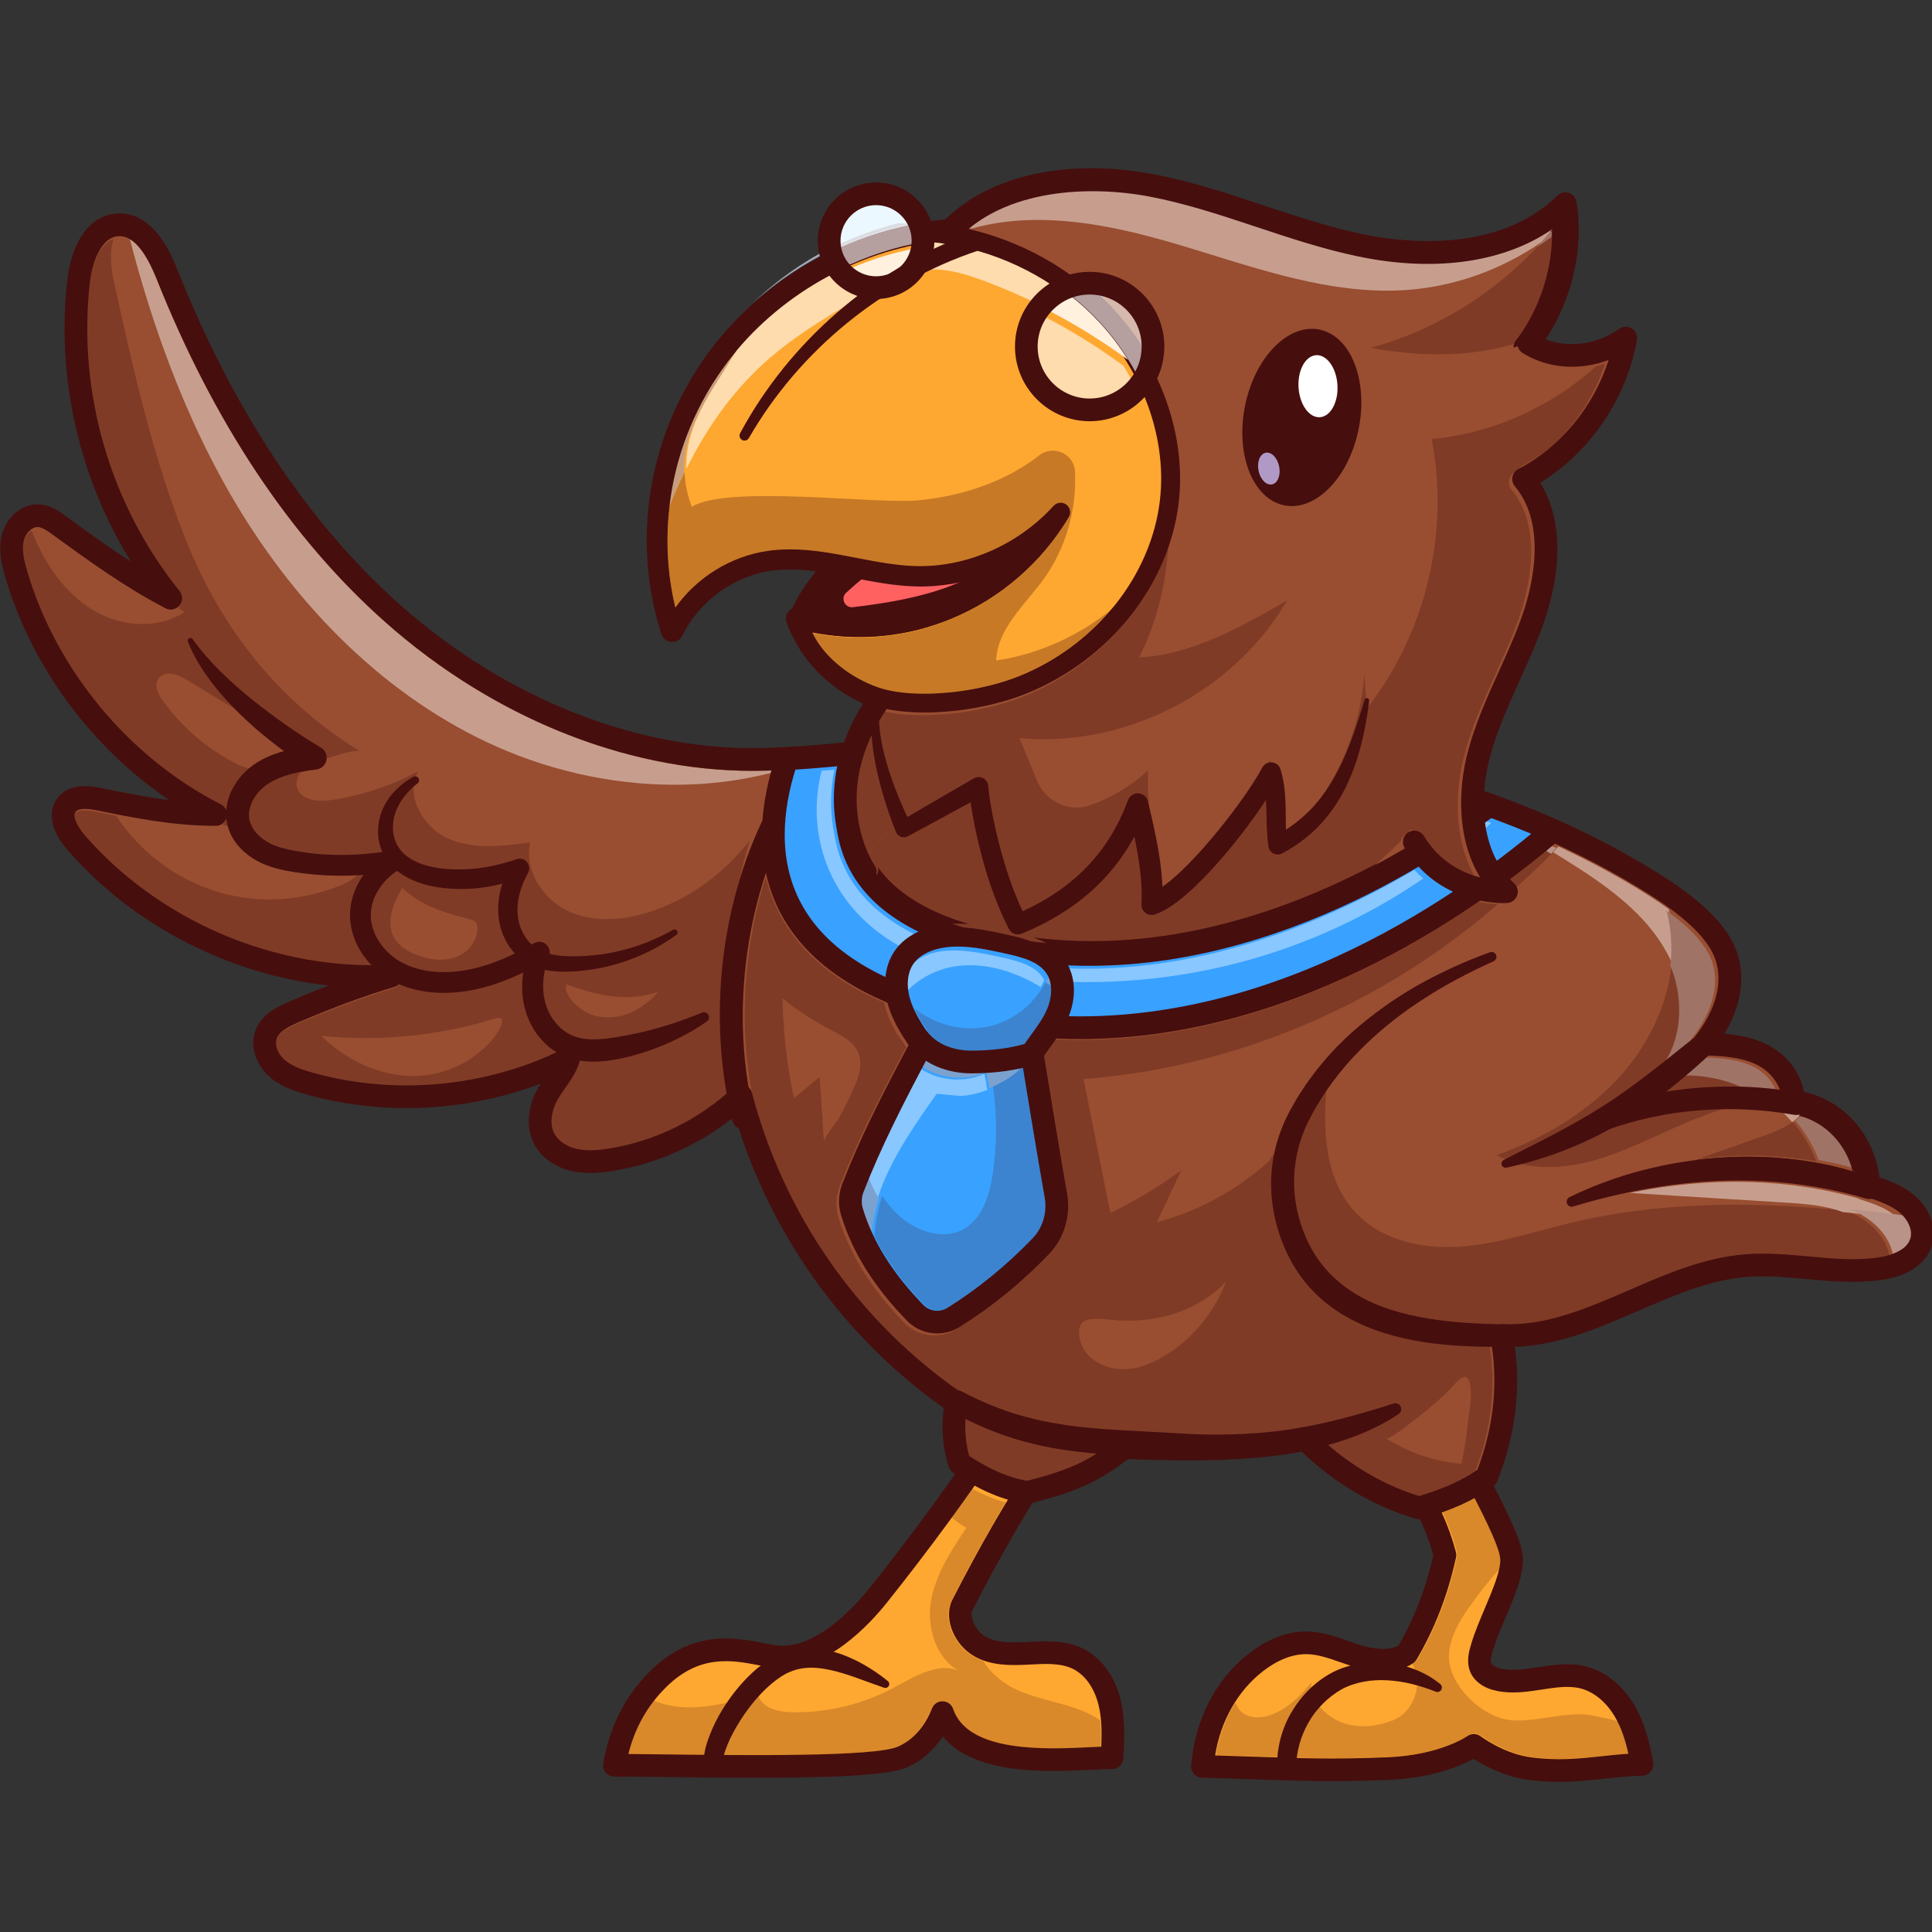 <?xml version="1.0" encoding="UTF-8" standalone="no"?>
<svg
   viewBox="0 0 3874.436 3874.436"
   height="3874.436"
   width="3874.436"
   xml:space="preserve"
   id="svg2"
   version="1.1"
   xmlns="http://www.w3.org/2000/svg"
   xmlns:svg="http://www.w3.org/2000/svg"
   xmlns:rdf="http://www.w3.org/1999/02/22-rdf-syntax-ns#"
   xmlns:cc="http://creativecommons.org/ns#"
   xmlns:dc="http://purl.org/dc/elements/1.1/"><rect x="0" y="0" width="3874.436" height="3874.436" fill="#333333" stroke="none"/><defs
     id="defs6" /><g
     transform="matrix(0.212,0,0,-0.212,-644.437,4489.761)"
     id="g22"><path
       id="path24"
       style="fill:#470e0e;fill-opacity:1;fill-rule:nonzero;stroke:none"
       d="m 13046.5,16300 c -0.6,-2.1 -790.4,-1416.6 -2487.1,-1010.7 0,0 121.2,375.3 766.3,903.5 l 1720.8,107.2" /></g><g
     transform="matrix(0.213,0,0,-0.213,-644.437,4489.761)"
     id="g26"><path
       id="path28"
       style="fill:#ff6161;fill-opacity:1;fill-rule:nonzero;stroke:none"
       d="m 10992.2,15498 c -56,-51.8 -12.2,-145.2 63.6,-136.1 312.6,37.8 624.1,88.1 917.4,200 364.4,138.9 703.5,385.8 870.7,738.1 -297.1,-157.4 -615.8,-273.8 -944.3,-345 -49.4,-10.7 -101.3,-21.2 -152.1,-19.2 -43.8,1.8 -91.1,26.2 -132.8,17.9 -90.2,-17.8 -206,-125.3 -280.3,-178 -120,-85 -234.3,-177.8 -342.2,-277.7" /></g><g
     transform="matrix(0.214,0,0,-0.214,-644.437,4489.761)"
     id="g30"><path
       id="path32"
       style="fill:#470e0e;fill-opacity:1;fill-rule:nonzero;stroke:none"
       d="m 10627.5,15266.3 c 1224.2,-241.4 1932,517.2 2173,843 -349.2,-21.3 -1131.8,-70.8 -1504.2,-94.5 -411.9,-341.5 -595.4,-614.2 -668.8,-748.5 m 468.6,-225.3 c -191,0 -396.4,23.1 -616.8,75.8 -24.1,5.7 -44.7,21.3 -56.8,42.9 -12.1,21.6 -14.7,47.2 -7.1,70.8 5.2,16.2 136,404.2 790.3,939.8 14.4,11.8 32.1,18.8 50.6,19.9 0,0 427.4,27.2 855,54.1 213.9,13.5 427.7,26.9 588.2,36.8 80.4,5 147.3,9 194.3,11.8 103.7,6.1 119.5,7.1 148.6,-29.1 18.1,-22.6 24,-52.6 15.9,-80.4 -4,-13.8 -626.9,-1142.4 -1962.2,-1142.4" /></g><g
     transform="matrix(0.242,0,0,-0.242,-644.437,4489.761)"
     id="g34"><path
       id="path36"
       style="fill:#fea831;fill-opacity:1;fill-rule:nonzero;stroke:none"
       d="m 16300,3939.08 c -342.3,-10.63 -568.9,-82.74 -931.9,-35.09 -257.3,33.83 -463.9,192.76 -463.9,192.76 0,0 -237.3,-173.03 -714.1,-192.76 -607.4,-25.06 -932.8,2.81 -1539.6,18.18 22.2,279.91 128.8,535.68 299.6,728.43 43.3,48.92 90.3,93.43 141.4,133.26 121.3,94.98 268.9,165.82 423.1,164.22 143.6,-1.21 278.4,-64.56 415.7,-106.87 135.1,-41.98 290.9,-61.42 410.9,12.23 2.2,0.93 4.1,2.2 6,3.47 149.5,252.91 254.5,532.21 316.9,820.59 -68.4,258.92 -187.1,490.23 -340.7,695.22 193.7,107.86 334.8,151.43 476.1,195.01 152,-303.43 395.3,-730.03 415.6,-903.39 0.7,-2.2 0.7,-4.68 1,-6.89 16.3,-185.26 -172.4,-500.91 -245.5,-749.8 -16,-53.6 -31.3,-112.22 -10,-163.95 24.4,-58.61 89.7,-89.62 152,-102.46 112,-23.25 226.7,-5.68 341.3,11.95 121.6,18.68 243,37.35 360.6,7.16 148.5,-38.23 269.2,-152.04 345.4,-285.24 29.1,-50.46 52.3,-104.06 71.7,-159.26 31.1,-89.3 51.4,-183.34 68.4,-276.77" /></g><g
     transform="matrix(0.24,0,0,-0.24,-644.437,4489.761)"
     id="g38"><path
       id="path40"
       style="fill:#d9892a;fill-opacity:1;fill-rule:nonzero;stroke:none"
       d="m 15722.2,4009.79 c -73,0 -150,4.33 -234.1,15.37 -229.5,30.17 -420,173.91 -421.8,175.3 -16.9,12.98 -37.2,19.47 -57.6,19.47 -19.4,0 -38.9,-5.94 -55.5,-17.75 -2.2,-1.56 -226.7,-158.05 -667.6,-176.3 -174.9,-7.21 -326.1,-10.1 -467.5,-10.1 -220.4,0.06 -417,6.94 -642.5,14.81 -104.5,3.66 -211.9,7.44 -330.3,10.82 25.7,161.15 82,311.54 163.7,441.47 22.2,-76.06 90.1,-125.54 184.2,-125.54 121.6,0 287,82.71 454,297.78 -40.8,-95.75 105.6,-371.9 427.2,-371.9 73.9,0 156.9,14.54 249.1,49.15 131.8,49.43 269.1,242.09 165.2,472.48 3.5,2.05 6.8,4.16 10.2,6.32 12.4,7.93 22.8,18.75 30.3,31.45 152.1,257.35 263.2,544.82 330.1,854.59 3.2,14.59 2.9,29.73 -1,44.15 -29.6,112.4 -69,222.23 -117.9,329.02 100.5,37.89 189.3,79.66 271,127.43 105.9,-205.92 209,-418.45 216.9,-509.09 2.2,-24.74 -1,-54.14 -7.9,-86.93 -97.2,-104.46 -185.4,-218.07 -266.4,-334.01 -103.2,-148 -197,-328.24 -147.7,-501.54 59.4,-209.25 301.1,-420.94 518.3,-433.87 13.8,-0.83 27.8,-1.22 41.9,-1.22 82,0 168,12.87 254.2,25.69 86.2,12.87 172.7,25.74 256,25.74 43.6,0 86.4,-3.55 127.7,-12.43 78.8,-17.2 144.3,-26.79 206.6,-48.93 42,-83.82 68.9,-174.74 89,-265.55 -81.3,-5.49 -156.6,-13.65 -230.1,-21.53 -115,-12.37 -225.8,-24.35 -347.7,-24.35" /></g><g
     transform="matrix(0.177,0,0,-0.177,-644.437,4489.761)"
     id="g42"><path
       id="path44"
       style="fill:#fea831;fill-opacity:1;fill-rule:nonzero;stroke:none"
       d="m 16278.1,5462.78 c -72.2,1.2 -175.5,-4.67 -297.3,-10.48 -536.7,-25.77 -1434,-51.55 -1629,523.34 -93.9,-244.03 -259,-418.51 -455,-504.27 -362.8,-158.72 -2470.9,-93.53 -3269.8,-93.53 57,335.38 181.8,593.5 335.3,795.48 49.3,64.74 101.7,123.98 155.3,177.56 534.3,534.34 1063.5,281.27 1371.8,258.13 420.7,-31.28 855.5,350.82 1128.7,692.98 241.9,302.75 499.5,639.4 752.2,986.76 216.5,297.16 428.4,602.09 622.6,899.26 201.6,-147.49 393.7,-232.43 595.7,-269.28 -381.7,-552.36 -710.2,-1134.7 -1014.7,-1729.94 -64.3,-148.77 42.5,-372.6 207.6,-463.57 165.1,-90.89 364.5,-85.31 552.8,-74.99 187.8,10.25 385.9,20.95 555.3,-61.8 189.5,-92.62 310,-290.76 360.2,-495.68 50.2,-204.99 39.4,-419.4 28.3,-629.97" /></g><g
     transform="matrix(0.175,0,0,-0.175,-644.437,4489.761)"
     id="g46"><path
       id="path48"
       style="fill:#d9892a;fill-opacity:1;fill-rule:nonzero;stroke:none"
       d="m 12329.6,5540.44 c -357.6,0 -715.2,4.33 -1007.8,7.9 -165.3,1.98 -315,3.8 -444,4.71 58.6,233.36 156.9,436.78 297.8,615.33 131.6,-55.87 270.4,-77.91 412.1,-77.91 260.3,0 530.2,74.34 783.3,149.36 28.5,-150.5 217.5,-200.75 370.6,-204.62 20.3,-0.54 40.7,-0.76 61,-0.76 393.3,0 786,99.12 1131.9,286.26 180.3,97.37 386.3,220.21 577.8,220.21 54.2,0 107.4,-9.88 158.4,-32.99 -261.3,145.79 -368.6,491.35 -321,790.23 50.2,312.72 231,586.9 407,849.9 -65.4,36.56 -121.6,76.09 -170.3,118.43 80.6,110.68 159.4,220.51 235.8,328.98 135,-71.83 260.5,-122.99 385.7,-157.42 -204.5,-337.73 -409.1,-707.91 -624.3,-1128.49 -1.3,-2.51 -2.5,-5.01 -3.5,-7.6 -90.5,-209.26 33.7,-504.95 265.8,-632.73 35,-19.31 70.8,-34.97 107.3,-47.66 77.8,-137.89 219.3,-250.39 349.8,-314.7 243,-119.41 519.4,-151.87 771.2,-251.3 74.8,-29.56 149.1,-68.1 217,-114.85 8.8,-99.73 7.4,-201.89 3.2,-303.59 -40.5,-1.6 -84.6,-3.73 -131.6,-6.08 -118.7,-5.78 -262.2,-12.85 -414,-12.85 -471,0 -1021.1,67.88 -1150.8,450.37 -17.6,51.69 -65.7,86.96 -120.3,88.03 -1.3,0 -2.7,0.07 -4,0.07 -54.4,0 -100.6,-33.44 -119.7,-83.23 -79.3,-206.07 -217.8,-361.06 -389.8,-436.31 -180.2,-78.75 -907.3,-96.69 -1634.6,-96.69" /></g><g
     transform="matrix(0.243,0,0,-0.243,-644.437,4489.761)"
     id="g50"><path
       id="path52"
       style="fill:#470e0e;fill-opacity:1;fill-rule:nonzero;stroke:none"
       d="m 14815.8,4165.68 c 20.1,0 40.2,-6.4 56.8,-19.22 1.8,-1.36 189.9,-143.25 416.4,-173.04 221.7,-29.13 393,-10.68 574.3,8.87 72.6,7.78 146.9,15.83 227.2,21.25 -22.9,103.11 -54.5,206.39 -107.7,298.94 -70.8,123.81 -174.8,211.05 -285.6,239.58 -98.1,25.19 -206.1,8.6 -320.6,-8.98 -120.4,-18.46 -245,-37.57 -372.7,-11.01 -107.7,22.18 -185.3,78.09 -218.4,157.44 -35.2,85.32 -9,173.15 6.7,225.62 28.1,95.94 72.1,199.87 114.6,300.36 65.8,155.85 134,316.96 125.8,410.11 -9.8,111.44 -165.3,409.67 -290.2,649.25 -27.4,52.35 -53.6,102.73 -78.4,151.03 -89.1,-28.42 -179.6,-60.68 -287.5,-114.01 134.3,-198.51 232,-411.37 290.8,-634.3 3.8,-14.24 4.2,-29.19 1,-43.59 -66.1,-305.79 -175.7,-589.56 -325.8,-843.6 -7.5,-12.54 -17.7,-23.22 -30,-31.05 -124.8,-80.17 -290.6,-88.99 -492.7,-26.23 -35.7,11.01 -71.3,23.44 -105.7,35.37 -97.2,33.9 -189.1,65.88 -280.5,66.71 -146.7,1.2 -277.7,-77.16 -362.3,-143.42 -206.6,-161.93 -346.1,-410.5 -391.1,-692.3 116.9,-3.34 222.9,-7.06 326.1,-10.67 365.4,-12.82 654.1,-22.89 1095.7,-4.66 435.2,18.02 656.8,172.5 659,174.03 16.4,11.67 35.6,17.52 54.8,17.52 m 704.8,-394.55 c -79,0 -163,4.71 -256,16.92 -199.7,26.29 -369.4,119.98 -452.1,173.05 -101.8,-55.81 -336.2,-158.59 -702.8,-173.76 -448.8,-18.56 -740.6,-8.32 -1110,4.6 -132.1,4.6 -268.7,9.42 -426.8,13.42 -25.6,0.6 -49.9,11.83 -67.1,30.88 -17.1,19.06 -25.7,44.36 -23.7,69.99 29.8,373.74 202.5,710.09 474,922.72 108.2,84.66 279.7,185.81 479.2,183.12 122.1,-1.04 233,-39.64 340.3,-76.99 34.4,-11.99 66.8,-23.27 99.5,-33.35 136,-42.22 243,-44.03 318.6,-5.31 130.1,225.23 226.6,475.66 287.1,745.03 -62.5,225.28 -169.2,439.56 -317.3,637.31 -16.2,21.63 -22.3,49.12 -16.7,75.57 5.7,26.39 22.4,49.06 46,62.15 201.6,112.21 348.9,157.6 491.3,201.47 43.7,13.47 90.6,-6.57 111.1,-47.43 34,-67.95 72.4,-141.44 112.9,-219.2 179.8,-344.84 298.6,-581.19 310.7,-719.4 12.3,-139.43 -61.6,-314.22 -139.9,-499.21 -40.4,-95.66 -82.2,-194.62 -107.5,-280.59 -8.7,-29.14 -23,-77.27 -13.2,-101.04 7.9,-18.94 40.7,-37.12 83.5,-45.94 95.1,-19.72 197.7,-3.94 306.5,12.76 128,19.66 260.4,39.97 395.6,5.26 159.4,-41.08 305.7,-160.51 401.3,-327.7 85.5,-148.95 123.8,-317.77 150.1,-463.28 4.8,-26.72 -2.3,-54.27 -19.4,-75.4 -17.1,-21.14 -42.6,-33.73 -69.7,-34.61 -117.2,-3.62 -221.7,-14.9 -322.8,-25.79 -119.2,-12.82 -234.4,-25.25 -362.7,-25.25" /></g><g
     transform="matrix(0.217,0,0,-0.217,-644.437,4489.761)"
     id="g54"><path
       id="path56"
       style="fill:#470e0e;fill-opacity:1;fill-rule:nonzero;stroke:none"
       d="m 16237.5,5056.7 c -146.9,57.97 -294.3,96.63 -444.5,104.81 -148.7,9.34 -301.5,-16.54 -424,-82.68 -124.3,-70.63 -232.6,-178.08 -305.3,-304.53 -36.2,-63.44 -64.9,-130.93 -84.7,-201.14 -19.7,-70.32 -29.7,-143.22 -32.4,-216.93 l -0.1,-1.84 c -1.8,-48.32 -42.3,-86 -90.6,-84.22 -46.6,1.72 -83.4,39.96 -84.2,86.06 -2.7,176.8 42.1,357.21 133.3,510.65 90.7,153.24 219.3,284.49 380.4,368.76 82.6,42.79 170.4,67.5 258.1,80.41 87.9,12.79 176.3,13.89 263.2,4.55 173.3,-19.49 341.2,-85.63 473,-193.7 17.7,-14.51 20.3,-40.57 5.8,-58.21 -11.7,-14.26 -30.9,-18.75 -47.2,-12.36 l -0.8,0.37" /></g><g
     transform="matrix(0.178,0,0,-0.178,-644.437,4489.761)"
     id="g58"><path
       id="path60"
       style="fill:#470e0e;fill-opacity:1;fill-rule:nonzero;stroke:none"
       d="m 10699.9,5462.2 c 126.8,-0.9 274.1,-2.7 436.6,-4.64 873.3,-10.54 2334.9,-28.26 2599.2,87.33 169.2,74.02 305.4,226.48 383.4,429.18 19.3,50.17 66.5,83.44 121.8,81.79 53.6,-1.04 101,-35.74 118.2,-86.58 168.8,-497.51 1060.3,-453.85 1539.2,-430.37 46.3,2.32 89.7,4.41 129.5,5.98 6.5,159.04 6.2,319.49 -30.5,469.18 -47.1,192 -152.6,340.57 -289.5,407.49 -138.4,67.59 -315.9,57.87 -487.9,48.45 -217.4,-11.81 -428.1,-13.83 -616.9,90.1 -228.3,125.68 -350.5,416.54 -261.5,622.38 1,2.54 2.2,5.01 3.5,7.47 315.9,617.52 608.6,1124.46 912.6,1579.65 -117.7,38.88 -233.2,94.29 -348.1,167.11 -367.8,-554.19 -825.6,-1178.73 -1299.4,-1772.18 -187.3,-234.62 -681.8,-776.48 -1229,-735.2 -66.2,5 -137.8,18.76 -213.7,33.34 -297.3,56.98 -667.1,128.01 -1047.6,-252.42 -208,-208.01 -346.1,-453.77 -419.9,-748.06 m 1445.2,-267.53 c -314.1,0 -655.2,3.29 -1011.7,7.63 -234,2.84 -436.2,5.31 -590.5,5.31 -37.6,0 -73.3,16.52 -97.6,45.3 -24.2,28.71 -34.6,66.7 -28.2,103.71 69.7,409.44 245.4,757.34 522.2,1034.13 476.2,476.13 957.7,383.72 1276.3,322.56 71.4,-13.68 133.1,-25.5 184.5,-29.38 13.4,-0.98 26.9,-1.5 40.2,-1.5 424.4,-0.08 847.8,487.87 970.2,641.37 500.3,626.49 982.1,1287.45 1356.9,1861.23 19.2,29.31 49.5,49.5 84,55.78 34.3,6.21 70,-1.87 98.3,-22.58 181.7,-133.01 352.7,-210.7 538.5,-244.65 42.6,-7.77 78.4,-36.63 94.9,-76.71 16.6,-40 11.7,-85.76 -12.9,-121.42 -334.1,-483.46 -650.5,-1022.92 -995.7,-1697.19 -29.7,-76.79 37.1,-231.41 151.6,-294.52 129.9,-71.55 294.1,-68.93 479.9,-58.84 194.9,10.69 415.8,22.8 613.9,-74.02 205.2,-100.27 360.2,-310.22 425.4,-576.1 54.7,-223.71 42.4,-456.62 31.4,-662.08 -3.5,-67.89 -59.6,-120.91 -127.3,-120.91 -0.7,0 -1.5,0 -2.2,0 -57,0.9 -140.2,-3.06 -236.3,-7.77 -476,-23.33 -1308.8,-64.23 -1668,375.19 -104,-156.94 -242.7,-277.24 -404.9,-348.2 -211.6,-92.56 -854.8,-116.34 -1692.9,-116.34" /></g><g
     transform="matrix(0.149,0,0,-0.149,-644.437,4489.761)"
     id="g62"><path
       id="path64"
       style="fill:#470e0e;fill-opacity:1;fill-rule:nonzero;stroke:none"
       d="m 16224.4,7417.13 c -250.1,85.3 -486.9,186.95 -724,238.67 -117.9,25.45 -235.3,38.94 -346.6,26.25 -111.4,-12.32 -213.8,-50.01 -307.8,-109.5 -196.5,-126.3 -364.3,-314.58 -504.8,-516.27 -69.7,-101.82 -133.1,-208.74 -186.3,-318.52 -52.2,-108.79 -94.1,-226.42 -107.9,-325.74 l -1.5,-10.64 c -9.8,-69.4 -73.8,-117.72 -143.2,-108.07 -65.8,9.2 -112.7,67.97 -109.1,133.17 9.7,162.3 58.6,294.85 113.1,424.27 55.5,128.71 123.3,249.56 200.8,364.43 76.8,115.13 164.4,223.39 261.6,324.41 97.1,101.02 206.3,193.2 331.1,268.76 128.2,79.23 280.4,129.16 430.4,138.09 150.1,9.92 296.3,-10.99 431.7,-50.46 135.6,-39.39 262,-95.85 379.9,-162.48 118.1,-66.63 229,-141.57 332.5,-226.42 22.3,-18.23 25.7,-51.09 7.5,-73.51 -14.1,-17.33 -37.4,-23.14 -57.4,-16.44" /></g><g
     transform="matrix(0.276,0,0,-0.276,-644.437,4489.761)"
     id="g66"><path
       id="path68"
       style="fill:#994e31;fill-opacity:1;fill-rule:nonzero;stroke:none"
       d="m 16280.7,7232.95 c -29.3,-88.51 -113.8,-140.74 -205.8,-168.76 -30.6,-9.37 -61.9,-15.94 -92.4,-20.33 -173.3,-25.18 -348.4,-9.14 -523.8,6.9 -152.1,13.92 -304.5,27.83 -455.9,14.79 -613.6,-52.23 -1146.6,-535.78 -1767.4,-506.07 61.9,-330.69 30.9,-678.44 -106.9,-1027.83 -131.4,-94.31 -280.7,-163.29 -492,-224.31 -301.1,88.79 -578.9,255.08 -826.4,496.74 -404.9,-80.83 -836.2,-75.61 -1317.6,-60.2 -213,-175.42 -389.2,-245.76 -697.63,-324.12 -151.75,22.8 -297.99,82.18 -495.1,211.41 -41.74,134.4 -53.28,277.89 -25.27,439.25 -754.29,518.73 -1318.95,1307.42 -1561.14,2228.58 -7.39,-7.16 -15.12,-14.02 -22.8,-20.59 -255.09,-231.75 -577.81,-387.6 -917.88,-442.87 -89.86,-14.59 -182.52,-22.27 -271.32,-1.93 -53.04,12.12 -104.74,35.75 -146.82,70.1 -28.26,22.56 -52.22,50.29 -69.23,82.76 -50.34,94.83 -33.57,214.11 16.18,309.24 2.76,5.51 5.8,11.01 8.8,16.23 49.76,87.69 121.5,161.07 150.92,253.98 -51.4,-25.56 -103.62,-49.47 -156.67,-71.17 -541.29,-225.42 -1158.66,-265.28 -1723.59,-106.67 -87.15,24.45 -175.93,54.98 -242.46,116.58 -66.52,61.55 -105.28,161.36 -71.2,245.18 32.99,81.36 120.41,124.26 200.95,158.9 222.4,95.65 448.06,182.81 705.66,260.59 -856.58,-47.54 -1726.89,321.08 -2288.78,969.57 -67.07,77.5 -131.12,193.8 -67.62,274.1 52.78,66.5 155.04,56 238.33,39.3 270.5,-55 541,-110 844.2,-110.5 -692.18,352.6 -1228.5,998.7 -1448.42,1743.6 -25.28,86.1 -46.72,177.3 -25.56,264.4 21.17,87.2 98.41,166.9 187.75,161.4 55.53,-3.3 104.19,-37.3 149.27,-70.1 261.7,-190.2 523.4,-380.7 810.12,-528.9 -513.51,636.4 -760.08,1481.4 -670.2,2294 20.07,180.6 98.41,400.8 279.57,416.5 24.19,2.2 47.28,0.3 69,-5 143.77,-33.2 236.68,-208.6 296.06,-357.6 367.81,-923.1 894.23,-1798.9 1637.29,-2458.6 581.39,-516.3 1304.37,-891.5 2066.93,-1015.8 212.18,-34.4 427.46,-49.5 643.8,-42.9 34.35,1.1 68.7,2.2 103.1,3.9 14.01,0.5 27.73,1.1 41.5,1.9 2.99,0.3 6.32,0.3 9.32,0.5 33.29,2 66.52,4.2 99.81,6.4 14.83,1.1 29.67,2.2 44.55,3.3 33.52,2.5 67.34,5.2 100.87,8 87.98,7.4 175.66,16.1 263.06,25.5 13.48,1.4 26.96,3 40.43,4.4 674.87,73.9 1345.05,188 2043.22,123.7 842.9,-78.1 1694.2,-220.7 2488.7,-502.8 6.3,-2.2 12.6,-4.4 19,-6.6 34.8,-12.3 69.8,-25 104.4,-38.2 92.6,-34.9 184.8,-71.7 275.7,-110.8 26.7,-11.5 53.4,-23 80,-35.1 34.7,-15.4 69.3,-31.1 103.7,-47.3 225.4,-105.1 444.2,-224.09 655,-358.78 15.4,-9.91 30.8,-19.76 46.5,-30.49 187.2,-124.26 383.7,-286.44 448.9,-466.79 70.6,-194.89 12.9,-427.46 -160,-647.67 140.2,-5.74 284.8,-12.61 412,-72.27 105.9,-49.23 197.4,-144.89 229.6,-268.03 6.3,-25.03 10.5,-51.12 11.6,-78.37 34,-4.1 67.8,-11.25 100.6,-21.4 217.4,-66.52 395,-259.77 436.2,-512.97 4.2,-25.27 6.9,-50.82 8.3,-77.25 99.5,-32.13 201.7,-65.95 281.2,-133.87 33.2,-28.32 61.5,-64.6 80.8,-104.16 26.9,-54.98 36.3,-116.87 17,-174.6" /></g><g
     transform="matrix(0.272,0,0,-0.272,-644.437,4489.761)"
     id="g70"><path
       id="path72"
       style="fill:#803b26;fill-opacity:1;fill-rule:nonzero;stroke:none"
       d="m 12818.6,5470.97 c -284.2,88.12 -546.5,248.32 -780.1,476.45 -15.8,15.38 -36.8,23.81 -58.4,23.81 -5.5,0 -11,-0.54 -16.4,-1.61 -267.4,-53.37 -545.7,-68.91 -841.9,-68.91 -153.4,0 -311.7,4.17 -475.6,9.41 -0.7,0 -1.5,0 -2.2,0 -19.6,0 -38.5,-6.61 -53.7,-19.01 -206.2,-169.81 -378.5,-236.07 -658.39,-308.06 -133.74,22.84 -263.7,78.36 -426.75,182.45 -33.08,121.1 -37.88,245.08 -14.8,377.94 5.59,32.2 -8.09,64.74 -35.04,83.27 -721.67,496.29 -1253.54,1227.27 -1509.6,2070.04 -0.15,0.83 -0.35,1.67 -0.54,2.5 -137.42,558.34 -105.27,1190.23 69.98,1741.45 25.68,-108.54 67.28,-217.04 129.42,-322.41 149.48,-253.36 398.28,-455.37 743.14,-604.25 2.9,-13.19 6.28,-26.42 10.1,-39.6 19.65,-67.19 49.84,-129.62 83.65,-187.89 14.46,-41.71 34.31,-81.55 59.11,-117.96 -204.12,-383.82 -356.97,-690.41 -479.68,-1005.87 -28.97,-73.6 -32.49,-155.39 -10.05,-230.43 81.94,-271.84 240.97,-526.72 486.34,-779.2 59.16,-60.97 139.82,-92.67 221.32,-92.67 56.8,0.04 114.04,15.43 164.66,47.09 235.14,147.02 456.4,327.56 657.63,536.67 112,116.59 161.8,282.82 133.3,444.74 -57.3,325.06 -111.7,658.02 -164.3,979.99 l -5.6,34.06 c 13,18.57 26.6,37.39 40.9,56.9 19.7,27.05 39.6,54.39 58.7,82.87 60.5,-2.8 120.6,-4.12 180.4,-4.12 1203.2,0 2256.1,543.58 2946.4,1018.8 57.2,-11.61 106.3,-15.97 141.5,-17.4 -524.5,-457.67 -1140.5,-810.23 -1800.1,-1032.57 -405.2,-136.63 -827.1,-224.2 -1253.5,-256.26 65.5,-329.03 131.4,-658.65 197.2,-987.97 183.5,89.53 358.8,194.95 523.4,315.41 -60.3,-127.71 -120.5,-255.43 -180.7,-383.14 306.2,80.27 589.7,237.29 825.1,448.07 73.1,104.58 141.4,213.91 206.3,325.16 18.2,42.64 38.2,81.16 58.6,102.33 64.4,114.33 125.5,230.08 184.6,343.83 -51,-404.06 -82.8,-869.72 202.4,-1160.87 170.3,-173.69 421.3,-241.85 667,-241.85 33.6,0 67,1.27 100.1,3.72 275.9,20.39 540.7,111 809.6,175.4 398.9,95.46 805,132.81 1213.9,132.81 270.3,0 541.9,-16.37 813,-43.03 6.5,-2.45 12.9,-4.95 19.3,-7.55 141.5,-57.83 269.2,-172.65 301.7,-321.68 -38.2,-13.38 -75.6,-20.39 -99.6,-23.87 -62,-9.01 -124.3,-12.49 -187.2,-12.49 -105.5,0 -212.9,9.8 -324.2,19.99 -111.4,10.24 -225.6,20.68 -340.7,20.68 -45.5,0 -91.1,-1.62 -136.8,-5.58 -298.8,-25.44 -577.3,-146.14 -846.7,-262.83 -297.9,-129.08 -580.2,-251.6 -881.8,-251.6 -17.6,0 -35.3,0.39 -53.1,1.27 -1.2,0.05 -2.4,0.1 -3.6,0.1 -24.3,0 -47.4,-10.29 -63.5,-28.72 -16.8,-19.25 -23.8,-45.18 -19.2,-70.32 60.2,-321.98 28.2,-649.34 -95.1,-973.32 -116.7,-80.13 -251.2,-140.85 -429.9,-194.17 m -229.8,430.33 c 166.7,-105.71 359.4,-170.4 556.3,-186.86 20.6,98.99 36,198.82 46.3,299.23 8.9,86.45 36.5,211.91 13.9,296.69 -8.5,31.9 -21.7,43.91 -37.2,43.91 -38.8,0 -92,-76.06 -120.3,-103.6 -65.6,-63.86 -134.7,-123.79 -207.2,-179.56 -25.3,-19.7 -209.5,-170.89 -247.5,-170.89 -1.7,0 -3.2,0.34 -4.3,1.08 m -2134.5,882.27 c -88,0 -154.4,-27.44 -120.9,-161.18 34.4,-137.66 183.5,-211.13 316.2,-211.13 1.9,0 3.9,0 5.9,0.05 115.2,1.96 225.3,49.65 321.8,112.08 195.5,126.05 348.9,315.95 431.1,533.15 -191.7,-198.87 -451.7,-287.33 -719.1,-287.33 -42.3,0 -84.8,2.2 -127.2,6.57 -36.2,3.62 -73.6,7.79 -107.8,7.79 M 8412.99,8566.83 c 10.3,-159.81 20.93,-319.87 31.22,-479.39 0,36.56 87.58,136.68 106.84,170.7 33.18,58.8 63.85,118.79 92.28,180.1 40.97,89.53 93.4,196.61 57.73,296.44 -32.64,91.44 -124.38,135.5 -204.41,177.89 -127.71,67.48 -248.17,140.55 -358.34,235.09 5.05,-247.93 33.18,-495.51 83.95,-738.39 63.56,52.44 127.17,105.12 190.73,157.56 M 6714.17,8017.46 c -33.61,0 -67.77,2.84 -100.56,10.39 -74.39,17.06 -135.65,59.15 -163.97,112.67 -39.6,74.68 -17.35,170.74 16.66,235.77 17.69,33.81 40.23,66.06 64.1,100.22 39.65,56.6 80.57,115.11 103.5,187.35 10.19,32 0.2,66.99 -25.29,88.85 -15.48,13.23 -34.89,20.09 -54.44,20.09 -12.69,0 -25.44,-2.84 -37.3,-8.77 -357.16,-177.79 -757.1,-268.75 -1156.51,-268.75 -233.37,0 -466.59,31.07 -690.9,94.04 -90.17,25.29 -160.67,51.8 -211.72,99.05 -41.52,38.42 -72.53,104.28 -51.52,155.93 21.38,52.74 93.46,87.43 159.36,115.76 256.84,110.46 474.87,190.98 706.91,261.11 40.58,12.25 65.57,52.87 58.22,94.58 -7.05,40.09 -41.75,69.15 -82.03,69.15 -1.67,0 -3.34,-0.05 -5,-0.15 -47.98,-2.65 -95.96,-3.97 -144.03,-3.97 -793.38,0 -1590.57,359.52 -2109.75,958.72 -50.79,58.7 -93.16,137.3 -66.33,171.3 11.07,13.9 33.76,20.9 67.77,20.9 24.68,0 55.32,-3.7 91.78,-11.1 47.17,-9.5 94.63,-19.2 142.47,-28.6 188.29,-289.4 490.92,-503.44 827.31,-582.24 99.26,-23.28 200.98,-34.65 302.75,-34.65 178.99,0 358.08,35.24 523.76,102.97 80.86,33.22 218.33,114.62 79.49,175.92 -58.29,25.9 -163.7,13.7 -229.23,25.7 -83.1,15 -165.07,36.5 -245.11,64.1 -127.99,44.3 -250.41,104 -377.84,150.3 -32.01,11.7 -64.28,22.4 -96.76,32.4 13.33,11.2 23.2,26.5 27.51,44.4 9.06,37.7 -8.87,76.6 -43.35,94.2 -677.98,345.4 -1211.43,987.6 -1426.97,1717.8 -21.08,71.6 -42.11,154 -24.91,224.9 8.2,33.7 31.16,68 59.24,86.4 22.3,-55.3 47,-109.3 74.19,-161.4 99.55,-190.5 246.22,-362.2 439.19,-456.5 93.72,-45.7 199.32,-70.6 303.78,-70.6 110.27,0 219.27,27.7 311.63,87.9 -15.68,10.1 -31.27,20.3 -46.77,30.6 2.06,2.1 4.03,4.2 5.9,6.5 25.03,30.7 25.14,74.7 0.29,105.4 -509.91,632 -751.13,1457.6 -661.79,2265.3 15.74,141.5 71.66,308.1 178.42,342.4 -31.55,-92 -19.26,-213.2 2.79,-313.4 143.33,-650.5 287.77,-1304.4 537.62,-1921.8 249.57,-617.3 655.02,-1156.1 1271.56,-1538.4 -2.94,0.3 -6.12,0.4 -9.55,0.4 -80.86,0 -286.26,-73.5 -351.01,-100.8 -67.21,-28.7 -120.18,-105.1 -96.77,-174.3 23.8,-70.7 103.09,-92.8 182.08,-92.8 23.78,0 47.54,2 69.73,5.3 223.07,32.9 440.02,104.8 638.84,211.6 -98.45,-179 36.81,-414 223.92,-496.3 93.65,-41.1 194.31,-55 296.88,-55 102.03,0 206.02,13.8 306.83,27.9 -50.77,-210.5 100.12,-432.75 300.02,-516.4 83.95,-35 173.29,-49.94 263.8,-49.94 125.12,0 252.39,28.57 370.3,72.23 269.93,99.83 506.68,280.51 682.91,507.81 -28.13,-93.4 -52.39,-187.9 -73.32,-283 -9.55,-43.53 -18.28,-87.2 -26.17,-131.06 -117.76,-463.55 -140.16,-965.82 -55.62,-1440.31 -245.47,-221.31 -558.14,-371.66 -884.42,-424.69 -42.05,-6.81 -91.7,-13.38 -142.57,-13.38 M 4738.31,8869.1 c 180.21,-177.84 426.32,-295.41 678.51,-295.41 16.32,0 32.69,0.49 49,1.47 153.1,9.51 303.94,67.24 424.16,162.6 61.06,48.52 125.75,111.54 161.43,182.06 32.1,63.37 24.6,82.29 -2.5,82.29 -25.68,0 -68.86,-16.96 -112.67,-29.31 -284.34,-79.64 -579.9,-119.82 -875.16,-119.82 -107.82,0 -215.59,5.34 -322.77,16.12 m 1807.53,379.51 c -28.18,-80.91 96.73,-183.78 160.89,-213.08 45.57,-20.58 95.36,-30.19 145.5,-30.19 46.16,0 92.57,8.14 136.14,23.23 90.91,31.81 170.1,92.03 233.37,164.52 -82.97,-27.01 -161.92,-38.38 -239.11,-38.38 -146.72,0 -287.18,41.07 -436.79,93.9 m -1211.6,711.87 c -29.84,-55.77 -60.28,-112.37 -75.86,-173.73 -15.93,-61.3 -16.17,-129.08 12.25,-185.68 34.6,-69.15 106.25,-111.84 178.73,-138.3 53.46,-19.55 111.19,-31.8 167.85,-31.8 51.01,0 101.15,9.94 146.43,33.47 58.86,30.92 109.58,93.11 121.29,159.76 16.47,94.83 -15.04,95.37 -90.61,115.17 -174.03,45.47 -325.11,94.53 -460.08,221.11 M 3620.1,11540.9 c -32.44,0 -65.5,-12.2 -83.34,-38.9 -32.91,-48.8 -1.13,-114.3 33.45,-162 135.25,-188.6 314.83,-345 520.06,-452.9 46.56,-24.5 95.64,-47.1 148.35,-50.5 2.88,-0.2 5.88,-0.3 9,-0.3 86.15,0 261.25,73.2 285.74,159.8 21.75,77 -59.11,96 -119.63,122.5 -233.39,102.6 -448.94,245.6 -668.4,375.3 -33.18,19.5 -67.48,39.6 -105.68,45.4 -6.4,1 -12.96,1.6 -19.55,1.6 m 9920.7,-1584.78 c -4.6,10.83 -11.4,20.78 -20.5,29.01 -10.4,9.61 -20.5,19.47 -30.1,29.67 108.7,81.1 204.9,157.8 287.5,226.4 12.1,-7.5 24.2,-15 36.3,-22.6 -82.8,-88.3 -175.3,-170.8 -259,-249.2 -4.7,-4.41 -9.5,-8.87 -14.2,-13.28" /></g><g
     transform="matrix(0.273,0,0,-0.273,-644.437,4489.761)"
     id="g74"><path
       id="path76"
       style="fill:#c79e8e;fill-opacity:1;fill-rule:nonzero;stroke:none"
       d="m 16300,7495.7 c -134.1,17.6 -268.4,33.34 -402.8,46.56 -136.8,51.63 -286.2,61.14 -432.4,70.45 -377.4,23.4 -754.9,47.1 -1132.3,70.55 34.1,6.92 68.2,13.46 102.4,19.6 179.7,32.33 361,52.12 542.3,59.34 44.5,1.7 89,2.53 133.4,2.53 136.8,0 273.3,-8 408.7,-23.99 164.1,-19.84 326.5,-51.43 485.6,-96.09 5.4,-3.27 11.2,-5.95 17.4,-7.95 91.6,-29.65 186.3,-60.22 255.3,-119.21 7.7,-6.53 15.2,-13.85 22.4,-21.79" /></g><g
     transform="matrix(0.275,0,0,-0.275,-644.437,4489.761)"
     id="g78"><path
       id="path80"
       style="fill:#b99388;fill-opacity:1;fill-rule:nonzero;stroke:none"
       d="m 16146.2,7183.39 c -32.3,147.62 -158.7,261.36 -298.9,318.64 -6.3,2.57 -12.7,5.05 -19.1,7.48 133.8,-13.16 267.5,-28.84 401,-46.36 41.1,-45.34 70.8,-110.88 51.3,-169.03 v -0.05 c -19.1,-57.14 -77.6,-90.92 -134.3,-110.68" /></g><g
     transform="matrix(0.261,0,0,-0.261,-644.437,4489.761)"
     id="g82"><path
       id="path84"
       style="fill:#c79e8e;fill-opacity:1;fill-rule:nonzero;stroke:none"
       d="m 16239.2,8579.64 c -23,27.18 -47.4,53.19 -73,77.92 15.7,-2.2 31.3,-4.55 46.9,-7 5.8,-1.94 11.7,-3.37 18,-4.09 23.4,-2.81 46.5,-7.15 68.9,-12.82 -18.2,-20.13 -38.7,-37.97 -60.8,-54.01 m -919.3,1212.6 c -3.9,9.2 -7.8,18.29 -12,27.29 -140.4,304.07 -416.3,521.87 -697.4,703.87 -68.7,44.5 -138.2,87.5 -207.7,130.8 13.7,14.5 27.1,29.2 40.2,44.1 248.5,-115 485.3,-244.1 706.1,-385 50.8,-32.5 97.9,-64.6 141.1,-96.2 17.7,-68 29.2,-137.4 34,-207.1 5,-72.85 3.4,-145.66 -4.3,-217.76" /></g><g
     transform="matrix(0.231,0,0,-0.231,-644.437,4489.761)"
     id="g86"><path
       id="path88"
       style="fill:#b99388;fill-opacity:1;fill-rule:nonzero;stroke:none"
       d="m 16254.7,12024.1 c -14.3,8.8 -28.5,17.7 -42.7,26.6 16.8,14 33.1,27.6 49,41 13,-5.9 26,-11.9 39,-17.9 -14.8,-16.8 -29.9,-33.3 -45.3,-49.7" /></g><g
     transform="matrix(0.246,0,0,-0.246,-644.437,4489.761)"
     id="g90"><path
       id="path92"
       style="fill:#c79e8e;fill-opacity:1;fill-rule:nonzero;stroke:none"
       d="m 8119.52,11853.7 c -524.64,0 -1053.56,122.4 -1528.68,346.3 -889.39,419.4 -1598.3,1165.9 -2090.53,2017.4 -223.13,386.1 -405.22,795 -555.51,1214.4 -102.25,285.1 -189.65,575.1 -266.1,868.2 77.22,-45.6 149.92,-154.3 218.05,-325 466.95,-1172 1093.63,-2112.5 1862.62,-2795.3 873.12,-775.2 1958.9,-1213.4 2996.14,-1213.4 37.1,0 74.31,0.5 111.24,1.6 14.1,0.5 28.26,0.9 42.47,1.5 -1.79,-6.4 -3.58,-12.8 -5.32,-19.2 -255.29,-65.2 -519.37,-96.5 -784.38,-96.5" /></g><g
     transform="matrix(0.254,0,0,-0.254,-644.437,4489.761)"
     id="g94"><path
       id="path96"
       style="fill:#803b26;fill-opacity:1;fill-rule:nonzero;stroke:none"
       d="m 14762.2,8462.1 c -142.6,0 -282.9,27.5 -408.4,94.25 372.7,134.41 725.9,340.44 987.9,637.59 212,241.14 359.6,546.1 393.3,863.56 129.1,-308.95 84.9,-709.96 -181.9,-910.48 98.9,29.65 202.1,44.24 305.2,44.24 151.6,0 303.3,-31.49 441.7,-93.1 -35.8,1.21 -71.6,1.78 -107.4,1.78 -354.6,0 -707.1,-59.56 -1027.7,-176.38 -46.5,-16.95 -70.4,-68.33 -53.5,-114.83 13.3,-36.37 47.6,-58.99 84.2,-58.99 10.1,0 20.5,1.79 30.7,5.46 284.9,103.81 596.8,159.54 912.1,165.21 -94,-30.96 -186.8,-65.55 -278.1,-103.65 -244,-101.81 -479,-229.02 -733.4,-300.97 -117.8,-33.33 -242.1,-53.69 -364.7,-53.69" /></g><g
     transform="matrix(0.258,0,0,-0.258,-644.437,4489.761)"
     id="g98"><path
       id="path100"
       style="fill:#a07367;fill-opacity:1;fill-rule:nonzero;stroke:none"
       d="m 16300,8931.36 c -87.2,10.48 -174.9,17.19 -262.7,20.19 -136.2,60.62 -285.3,91.6 -434.5,91.6 -101.5,0 -203,-14.36 -300.4,-43.53 262.6,197.29 306.1,591.83 179,895.85 7.8,72.86 9.4,146.43 4.4,220.03 -4.9,70.5 -16.5,140.6 -34.4,209.3 189.9,-138.8 307.8,-269.7 351.4,-390.08 65.1,-179.64 9.2,-395.47 -157.5,-607.69 -20.4,-26.02 -24.6,-61.29 -10.7,-91.34 13.8,-30.05 43.4,-49.83 76.4,-51.17 139.8,-5.78 284.3,-11.72 406.7,-69.08 69.9,-32.64 144.6,-95.01 182.3,-184.08" /></g><g
     transform="matrix(0.278,0,0,-0.278,-644.437,4489.761)"
     id="g102"><path
       id="path104"
       style="fill:#470e0e;fill-opacity:1;fill-rule:nonzero;stroke:none"
       d="m 11733.6,5848.41 c 21.2,0 41.8,-8.25 57.3,-23.33 228.8,-223.43 485.7,-380.34 764,-466.64 175.1,52.22 306.8,111.69 421.1,190.17 120.8,317.32 152.1,637.95 93.2,953.31 -4.6,24.62 2.3,50.01 18.7,68.87 16.5,18.92 40.6,29.09 65.7,28.03 315.1,-15.31 606.9,111.31 915.8,245.18 263.8,114.29 536.6,232.51 829.2,257.42 157.8,13.63 315.3,-0.81 467.7,-14.78 174,-15.94 338.3,-30.92 500.8,-7.35 58.8,8.55 199,38.59 230.4,132.81 l 0.1,0.05 c 22.6,67.49 -21.9,145.1 -72.8,188.59 -67.9,58.08 -161.2,88.17 -251.3,117.36 -32.4,10.46 -55,39.88 -56.7,73.87 -13.8,276.37 -211.2,499.43 -469.5,530.43 -39.8,4.75 -70.4,37.73 -72.1,77.86 -5.9,138.14 -103.2,231.78 -192.3,273.35 -113.8,53.33 -248.2,58.85 -378.1,64.22 -30.7,1.25 -58.2,19.63 -71.1,47.57 -12.8,27.93 -9,60.72 10,84.91 154.9,197.27 206.9,397.91 146.4,564.9 -49.8,137.7 -204.3,290.1 -459.2,452.96 -253.7,161.95 -530.1,307.34 -821.4,432.03 -86,36.9 -177,73.4 -270.7,108.7 -714.4,268.8 -1556.3,445.2 -2573.7,539.2 -558.2,51.4 -1110.73,-15.3 -1645.05,-79.7 -120.67,-14.5 -245.47,-29.6 -368.59,-43.1 -172.65,-19 -315.49,-32.2 -449.36,-41.3 -90.38,-6.2 -173.9,-10.3 -255.26,-12.7 -947.26,-28.9 -1949.61,361.8 -2749.95,1072.4 -680.54,604.3 -1235.13,1436.6 -1648.37,2473.7 -85.18,213.5 -178.46,317.5 -279.63,308.9 -123.22,-10.6 -186.51,-190.4 -203.27,-341.1 -87.5,-791.1 148.75,-1599.7 648.17,-2218.7 24.35,-30.1 24.23,-73.2 -0.27,-103.2 -24.46,-30 -66.64,-38.9 -101.1,-21 -289.11,149.4 -554.9,342.6 -811.94,529.4 l -3.49,2.6 c -32,23.2 -71.88,52.1 -104.98,54.1 -45.3,2.6 -90.01,-48.3 -102.06,-97.9 -16.85,-69.4 3.75,-150.1 24.39,-220.3 211.11,-715.1 733.59,-1344.1 1397.62,-1682.4 33.78,-17.3 51.34,-55.4 42.47,-92.2 -8.88,-36.9 -41.81,-62.8 -79.66,-62.8 h -0.15 c -309.42,0.6 -586.73,57 -854.91,111.4 -84.92,17.1 -137.57,13.9 -156.27,-9.6 -26.28,-33.3 15.22,-110.3 64.96,-167.8 539.31,-622.42 1384.86,-980.78 2207.42,-935.08 41.52,2.49 78.05,-26.69 85.25,-67.58 7.2,-40.85 -17.28,-80.64 -57.03,-92.64 -227.27,-68.69 -440.82,-147.55 -692.37,-255.74 -64.54,-27.74 -135.14,-61.72 -156.08,-113.37 -20.58,-50.59 9.8,-115.1 50.46,-152.73 50,-46.27 119.05,-72.24 207.37,-97.01 595.62,-167.13 1255.17,-104.78 1809.41,171.12 29.52,14.68 64.85,10.32 89.85,-11.09 24.96,-21.41 34.75,-55.68 24.77,-87.02 -22.46,-70.75 -62.54,-128.06 -101.37,-183.5 -23.38,-33.46 -45.46,-65.04 -62.79,-98.16 -33.31,-63.69 -55.1,-157.77 -16.32,-230.92 27.75,-52.42 87.75,-93.65 160.61,-110.35 80.78,-18.53 169.72,-8.16 238.12,2.93 330.9,53.76 647.55,209.8 891.58,439.28 21.07,19.78 50.97,27.03 78.76,19.06 27.75,-7.97 49.25,-29.95 56.59,-57.94 232.51,-884.33 771.68,-1654.08 1518.21,-2167.43 26.4,-18.14 39.79,-50.02 34.32,-81.55 -22.61,-130.13 -17.91,-251.56 14.49,-370.17 159.69,-101.95 286.99,-156.33 417.98,-178.7 274.17,70.51 442.87,135.41 644.87,301.72 15.4,12.63 34.7,19.11 54.7,18.63 470.7,-15.07 892.9,-21.07 1290.4,58.27 5.3,1.05 10.7,1.58 16,1.58 m 821,-657.39 c -7.8,0 -15.6,1.11 -23.2,3.31 -300.4,88.61 -577.3,251.23 -823.9,483.69 -392.9,-72.63 -802.4,-68.35 -1255,-54.19 -218.4,-173.9 -410.1,-244.75 -700.88,-318.57 -10.6,-2.69 -21.64,-3.27 -32.35,-1.64 -168.42,25.35 -325.29,91.88 -524.62,222.53 -15.94,10.41 -27.7,26.06 -33.36,44.21 -42.48,136.84 -54.19,275.6 -35.47,422.62 -721.62,510.37 -1252,1252.53 -1506.25,2105.28 -251.42,-203.9 -558.47,-342.52 -877.61,-394.36 -83.19,-13.49 -192.57,-25.73 -301,-0.91 -120.43,27.6 -218.4,98.11 -268.8,193.44 -58.22,109.72 -52.27,253.14 15.94,383.5 9.84,18.82 20.45,36.63 31.39,53.81 -535.91,-203.66 -1138.82,-233.66 -1690.36,-78.86 -96.16,26.97 -195.97,61.92 -274.41,134.54 -82.09,75.98 -142.08,208.89 -90.98,334.6 44.26,109.15 148.73,161.66 243.18,202.27 97.3,41.85 190.42,79.91 281.26,114.81 -718.07,79.73 -1411.61,433.67 -1883.65,978.5 -120.28,139 -146.23,279.8 -69.53,376.7 90.59,114.2 255.21,81.1 317.2,68.6 163.69,-33.3 321.86,-65.4 485.64,-85.9 -559.14,378.9 -989.91,958.6 -1180.68,1604.9 -28.63,97.3 -51.64,201.6 -26.43,305.3 27.76,114.4 132,231.2 271.18,222.7 80.7,-4.7 144.68,-51.2 191.38,-85.1 l 3.54,-2.5 c 151.74,-110.4 306.64,-222.9 466.53,-326.4 -372.25,600.1 -538.7,1319.3 -460.62,2025.3 32.05,288.3 163.68,470.1 352.12,486.4 273.06,23.1 402.99,-304 445.87,-411.5 403.72,-1013.3 943.71,-1824.7 1604.98,-2411.9 769.37,-683.1 1730.31,-1059 2636.23,-1031.1 79.35,2.3 160.75,6.4 249.02,12.4 131.57,8.9 272.2,21.9 442.6,40.7 122.3,13.4 246.62,28.4 366.9,42.9 542.82,65.5 1104.24,133.2 1679.64,80.1 1032.3,-95.3 1888.1,-274.9 2616.5,-548.9 96,-36.2 189.3,-73.7 277.4,-111.5 299.5,-128.1 583.9,-277.74 845,-444.54 290.2,-185.32 462,-360.42 525.2,-535.28 66.9,-184.6 36,-392.96 -86.1,-597.82 98.1,-8.69 199.3,-26.59 294.2,-71.14 147.5,-68.78 249.9,-198.43 278.8,-347.8 288.2,-63.16 506.3,-309.83 544.4,-617.12 86.7,-29.18 178.6,-65.76 255.8,-131.75 94.4,-80.74 168.7,-224.98 121.7,-365.27 -43.2,-128.98 -171.8,-215.23 -362.3,-242.97 -181.7,-26.36 -363.5,-9.75 -539.3,6.33 -152,13.92 -295.4,27.02 -438.8,14.74 -266.1,-22.66 -514.8,-130.42 -778.1,-244.56 -282.7,-122.49 -574.1,-248.73 -888.6,-259.19 42.8,-321.93 0.5,-647.31 -126.2,-968.66 -5.8,-14.64 -15.6,-27.36 -28.5,-36.53 -139.7,-100.27 -298.2,-172.75 -513.9,-235 -7.4,-2.16 -15.1,-3.22 -22.7,-3.22" /></g><g
     transform="matrix(0.197,0,0,-0.197,-644.437,4489.761)"
     id="g106"><path
       id="path108"
       style="fill:#470e0e;fill-opacity:1;fill-rule:nonzero;stroke:none"
       d="m 5231.32,16285.6 c 84.87,-118 179.63,-225.7 281.19,-327 50.76,-50.6 103.94,-98.8 156.92,-147 53.3,-47.9 109.32,-92.9 164.34,-138.9 55.48,-45.4 112.42,-89.2 170.12,-132 57.27,-43.2 115.17,-85.7 174.19,-126.8 117.71,-80.8 238.97,-163 358.97,-232.6 57.47,-33.4 77.04,-107 43.71,-164.4 -19.38,-33.4 -52.28,-54 -87.73,-58.9 l -2.58,-0.3 c -116.92,-15.3 -229.17,-34.7 -330.22,-69.6 -50.46,-17.2 -97.78,-38.5 -141.06,-64.3 -43.06,-26.3 -78.74,-55.4 -111.8,-91.4 -64.34,-71.6 -104.39,-162.7 -101.77,-245.9 1.65,-81.5 50.26,-163.7 126.81,-224.9 75.21,-60.2 177.16,-97.5 286.64,-121.1 54.72,-12 113.28,-21.3 170.91,-29.4 57.71,-8.3 115.8,-14 174.06,-17.7 232.96,-15.1 468.1,-0.7 698.5,41 57.49,10.4 112.48,-27.8 122.93,-85.3 8,-44.2 -12.82,-87 -49.03,-109.1 l -0.4,-0.2 c -89.44,-54.3 -166.8,-131 -219.42,-219.5 -53.15,-88.4 -78.24,-188.9 -68.88,-286.1 9.01,-97.8 52.07,-194.9 117.02,-276.3 65.43,-82 149.85,-146.9 247.35,-189.4 196.5,-87 431.17,-90.4 653.15,-43.2 223.83,46.4 437.07,145.7 642.85,264.2 l 0.27,0.1 c 50.58,29.2 115.2,11.8 144.36,-38.8 16.47,-28.6 17.83,-62.2 6.91,-90.9 -69.02,-178.6 -83.19,-381 -13.83,-545.2 34.17,-82.6 89.37,-155.7 156.15,-208.6 66.99,-52.8 145.24,-82.5 235.48,-91.5 89.37,-10.5 186.67,-1.2 285.93,14.5 49.77,8.6 100.89,17 151.27,26.6 50.52,9.4 100.49,21.6 150.73,32.8 100.01,24.8 200.04,51.9 298.64,84.8 49.3,16.3 98.1,34.4 147.4,52 49.2,17.8 97.5,38 146.6,57.2 l 1.3,0.5 c 26.5,10.3 56.2,-2.8 66.5,-29.2 8.8,-22.6 0.5,-47.6 -18.5,-60.9 -89.5,-62.2 -183.4,-119.3 -281.8,-167.4 -98,-49.4 -199.44,-92.6 -303.66,-128.7 -104.55,-35.2 -210.39,-66.5 -319.76,-87.5 -110.18,-20.5 -227.21,-33.9 -350.07,-20.3 -61.09,7 -123.4,21 -183.28,45 -60.07,23.8 -117.03,57.2 -166.59,97.2 -98.99,81.3 -172.49,186.5 -217.78,301.5 -46.25,116 -62.52,239.3 -56.62,358.6 5.76,119.6 33.22,235.2 74.45,344.4 l 151.54,-129.5 c -215.75,-124.2 -449.95,-234.8 -704.89,-287.9 -126.66,-26.8 -258.26,-39.9 -390.62,-33 -132.21,6.9 -266.46,34.2 -391.83,89.8 -125.91,54.9 -240.91,142.2 -327.15,251.1 -86.66,108.7 -148.49,242.8 -162.05,388.3 -14.31,146 24.95,293.4 97.36,413.4 72.14,121.1 173.38,220.7 292.23,293 l 73.44,-194.6 c -246.67,-44.7 -499.04,-60.3 -749.91,-44 -126.08,8.7 -249.03,22.1 -375.6,46.9 -126.54,25.9 -260.99,68 -378.18,157.6 -57.7,43.8 -110.04,97.9 -150.34,163.6 -40.73,65.1 -66.59,144 -72.06,223.7 -4.49,79.6 9.91,157.9 37.17,228 27.88,70.1 67.26,133.4 114.74,189 47.15,54.9 105.68,104.1 166.08,140.8 60.55,36.9 124.3,65.7 188.36,88.1 128.71,43.5 257.31,63 380.71,77.1 l -46.62,-223.5 c -66.96,41.5 -127.54,82.7 -189.57,125.9 -61.6,42.8 -121.52,87.8 -180.43,134.2 -58.93,46.3 -117.19,93.5 -173.8,142.6 -56.18,49.8 -111.47,100.5 -165.26,153 -106.96,105.4 -208.22,217.5 -297.99,338.9 -89.7,121.1 -168.97,251.4 -224,391.8 -5.5,14 1.4,29.8 15.45,35.3 11.87,4.7 25.01,0.5 32.12,-9.4 l 0.23,-0.3" /></g><g
     transform="matrix(0.18,0,0,-0.18,-644.437,4489.761)"
     id="g110"><path
       id="path112"
       style="fill:#470e0e;fill-opacity:1;fill-rule:nonzero;stroke:none"
       d="m 8232.86,16216.3 c -155,-120.3 -268.19,-291.7 -274.47,-469 -4.28,-88.1 15.96,-174.5 61.18,-242.5 43.73,-69.8 112.37,-122.5 192.67,-160.6 161.95,-76.4 360.53,-92.3 553.44,-86.1 193.12,7.7 384.02,49.1 570.49,112.9 l 0.37,0.1 0.45,0.2 c 55.85,18.2 115.91,-12.2 134.16,-68.1 9.39,-28.6 5.76,-58.6 -7.31,-83.3 -24.9,-46.3 -47.28,-93.6 -65.53,-141.9 -17.88,-48.5 -31.55,-97.9 -41.01,-147.3 -18.69,-99.3 -16.18,-198.7 12.19,-290.7 13.6,-46.3 33.54,-90.6 59.33,-130.3 25.12,-40.1 56.3,-75.7 91.98,-104.7 70.7,-57.9 165.79,-91.6 270.18,-105.7 103.95,-14.2 217.62,-12.7 328.22,-5.4 110.8,8.5 221.9,23.2 331.4,47.5 218.7,48.9 431.4,130.9 629.8,242.7 l 0.2,0.1 c 16.1,9 36.3,3.3 45.4,-12.7 8.3,-14.8 4,-33.5 -9.5,-43.3 -189.8,-138.2 -404.5,-245.3 -631.9,-314.9 -113.8,-34.6 -230.5,-61.6 -349.3,-76.9 -118.8,-15.1 -237.2,-24.9 -363.16,-15.9 -123.97,9.4 -259.84,41.6 -372.87,126.3 -112.3,82.7 -190.39,201.6 -232.06,328.9 -21.79,63.6 -32.8,131 -36.05,197.5 -3.55,66.3 1.99,132.3 13.22,196.4 23.42,128.3 72.77,247.8 137.49,355.5 l 127.22,-151.2 -0.37,-0.2 c -199.99,-78.2 -416.16,-128.3 -635.36,-134.2 -110.15,-3.1 -217.13,2.6 -328.1,20.6 -109.93,18.4 -220.01,49.7 -323.74,104.8 -51.72,27.5 -101.95,60.6 -147.02,101.7 -44.77,41.1 -84.15,90.3 -114.07,144.3 -62.8,108.6 -78.39,236.1 -63.24,352.1 15.51,117.3 66.41,226.9 136.08,315.1 70.41,88.2 157.37,158.7 252.3,210.4 21.06,11.5 47.36,3.7 58.81,-17.3 10.27,-18.9 4.95,-42.1 -11.52,-54.9" /></g><g
     transform="matrix(0.226,0,0,-0.226,-644.437,4489.761)"
     id="g114"><path
       id="path116"
       style="fill:#470e0e;fill-opacity:1;fill-rule:nonzero;stroke:none"
       d="m 16104.7,11336.7 c -210.4,-95.2 -415.2,-201.4 -607.7,-325.9 -193.4,-122.6 -373.9,-263.9 -536.4,-421.7 -162.5,-157.9 -304.9,-334.5 -419.4,-526.8 -15.2,-23.5 -28.2,-48.2 -41.1,-72.99 l -39.2,-73.92 c -23.4,-49.19 -45.3,-98.66 -62,-150.03 -18.3,-50.78 -30.7,-103.21 -42.1,-155.64 -9,-52.9 -17.5,-105.86 -20,-159.41 -14.1,-213.21 34.4,-431.67 130.3,-622.97 94.4,-191.77 247.1,-345.93 432.2,-453.98 185.8,-108.28 401.3,-170.16 622.2,-206.3 221.4,-37.72 449.5,-47.11 680.6,-53.25 54.7,-1.42 97.9,-47 96.5,-101.67 -1.5,-53.44 -44.9,-95.89 -97.9,-96.54 h -0.4 c -234.4,-2.48 -473.4,5.49 -712.4,40.86 -238,37.14 -478.6,104.27 -697.1,230.03 -108.9,62.47 -210.6,141.11 -297.9,233.93 -88.1,92.22 -159.4,199.8 -215,313.04 -54.9,113.9 -95.7,232.34 -119.9,355.62 -24,123.05 -33.6,249.75 -23.3,375.28 8.8,125.64 37.7,249.34 81.6,366.42 21.2,58.8 48,115.37 76.2,170.62 l 44.8,79.1 c 14.8,26.5 29.8,52.8 46.8,77.8 l 49.5,76.1 c 16.3,25.5 35.4,49 53,73.5 18.1,24.1 35,49.2 54.5,72.3 l 57.6,69.5 c 18.8,23.6 39.1,45.7 59.7,67.6 l 61.1,66.2 c 21.2,21.3 43.1,41.8 64.7,62.7 21.7,20.6 42.9,41.9 65.8,61.1 178.9,159 373.9,297.5 579.4,415.3 206.9,115.6 421.8,214.6 643.3,294 22.4,7.9 47,-3.7 55,-26 7.6,-21.3 -2.5,-44.5 -22.6,-53.7 l -0.4,-0.2" /></g><g
     transform="matrix(0.251,0,0,-0.251,-644.437,4489.761)"
     id="g118"><path
       id="path120"
       style="fill:#470e0e;fill-opacity:1;fill-rule:nonzero;stroke:none"
       d="m 16262.9,9496.29 c -115.2,-109.87 -235.8,-214.53 -362,-314.2 -126.5,-99.13 -259.1,-192.99 -399.4,-274.84 -139.9,-82.38 -286.5,-153.32 -436.9,-211.18 -150.7,-57.33 -304,-104.61 -460.8,-137.8 -17.8,-3.77 -35.2,7.61 -38.9,25.37 -3.2,14.68 4.1,29.2 16.8,35.85 l 0.2,0.1 c 140.7,73.87 282.1,141.89 419.5,215.44 137.5,72.91 271.5,149.23 400.8,232.94 128.8,84.24 253.3,175.5 376,271.12 122.9,95.19 243.9,194.8 367.9,291.85 l 0.2,0.16 c 38.8,30.37 94.8,23.51 125.2,-15.26 28.5,-36.38 24,-88.23 -8.6,-119.55" /></g><g
     transform="matrix(0.271,0,0,-0.271,-644.437,4489.761)"
     id="g122"><path
       id="path124"
       style="fill:#470e0e;fill-opacity:1;fill-rule:nonzero;stroke:none"
       d="m 16187.3,7697.63 c -174.5,51.93 -353.4,87.97 -534.3,109.81 -180.9,21.39 -363.9,28.57 -546.7,21.64 -182.9,-7.28 -365.8,-27.25 -547,-59.85 -181.3,-32.6 -361.4,-76.03 -539.8,-130.12 l -0.1,-0.05 c -19.8,-5.95 -40.6,5.16 -46.6,24.93 -5.4,17.76 3.2,36.44 19.4,44.31 171,83.65 351.3,150.09 536.8,198.28 185.5,48.14 375.9,79.86 568,92.89 192.1,13.38 386,9.49 577.9,-15 191.8,-23.99 381.6,-68.74 563.2,-136.56 41.1,-15.34 61.9,-61.03 46.6,-102.09 -14.7,-39.29 -57.1,-60.09 -96.8,-48.39 l -0.6,0.2" /></g><g
     transform="matrix(0.262,0,0,-0.262,-644.437,4489.761)"
     id="g126"><path
       id="path128"
       style="fill:#470e0e;fill-opacity:1;fill-rule:nonzero;stroke:none"
       d="m 14728.8,8481 c -35.4,0 -68.7,21.92 -81.6,57.18 -16.3,45.07 6.9,94.87 51.9,111.3 469.9,171.22 1010.6,215.63 1522.2,125.18 47.2,-8.34 78.7,-53.41 70.4,-100.62 -8.4,-47.25 -53.3,-78.84 -100.7,-70.4 -482,85.26 -990.7,43.6 -1432.4,-117.35 -9.8,-3.56 -19.9,-5.29 -29.8,-5.29" /></g><g
     transform="matrix(0.183,0,0,-0.183,-644.437,4489.761)"
     id="g130"><path
       id="path132"
       style="fill:#470e0e;fill-opacity:1;fill-rule:nonzero;stroke:none"
       d="m 11667.2,12159.3 c -55.9,0 -106.6,37.9 -120.4,94.5 -324.5,1318.5 -61.9,2837.5 668.7,3869.9 26,37.4 54.1,75.5 82.7,112.3 42,54.2 120,64 174.1,22 54.1,-42 64,-120 22,-174.2 -26,-33.5 -51.5,-68.1 -75.6,-102.8 -680.8,-961.9 -934.1,-2435.6 -630.9,-3667.9 16.3,-66.6 -24.4,-133.8 -90.9,-150.2 -10,-2.4 -19.9,-3.6 -29.7,-3.6" /></g><g
     transform="matrix(0.212,0,0,-0.212,-644.437,4489.761)"
     id="g134"><path
       id="path136"
       style="fill:#470e0e;fill-opacity:1;fill-rule:nonzero;stroke:none"
       d="m 12137.8,8015.85 c 152.2,-80.21 309.7,-148.64 472.4,-201.32 162.8,-52.86 330.7,-88.97 501.5,-114.99 341.8,-51.1 695.7,-55.2 1055.3,-78.89 174.6,-11.78 349,-16.01 523.1,-10.84 174.1,4.35 347.7,17.89 519.6,42.34 344.3,50.41 676.6,141.02 1012,249.65 29.3,9.52 60.9,-6.55 70.4,-35.91 7.9,-24.33 -1.8,-50.04 -22,-63.65 -152.1,-102.45 -320.3,-179.39 -493.5,-239.25 -173.4,-60.61 -353.4,-99.11 -533.8,-128.6 -180.6,-29.18 -362.6,-46.88 -544.8,-54.76 -182.1,-7.12 -364.5,-4.41 -545.7,6.05 -351.5,21.24 -712.7,24.07 -1076.4,82.1 -363,55.89 -722.9,177.13 -1041.3,363.83 -50.3,29.55 -67.1,94.2 -37.6,144.48 28.7,48.84 90.4,66.16 140.1,40.14 l 0.7,-0.38" /></g><g
     transform="matrix(0.23,0,0,-0.23,-644.437,4489.761)"
     id="g138"><path
       id="path140"
       style="fill:#39a1ff;fill-opacity:1;fill-rule:nonzero;stroke:none"
       d="m 16300,12248.8 c -712.8,-613.4 -2651.4,-2039.3 -4889.6,-1646.5 -2094.68,367.7 -2005.75,1584.3 -1769.37,2272 39.86,2.3 79.67,5 119.54,7.6 35.18,2.3 70.13,5 105.02,7.9 128.4,9.9 256.41,22.4 384.21,36.2 -187.4,-551.5 -213,-1423.3 1318.3,-1693.3 1954.7,-344.7 3702.7,867.3 4180.8,1236.7 41.7,-14.8 83.6,-30 125.1,-45.8 1.3,-0.3 2.3,-1 3.6,-1.3 109.6,-41.5 218.9,-85.3 326.6,-131.4 31.9,-13.8 63.9,-27.6 95.8,-42.1" /></g><g
     transform="matrix(0.223,0,0,-0.223,-644.437,4489.761)"
     id="g142"><path
       id="path144"
       style="fill:#88c7ff;fill-opacity:1;fill-rule:nonzero;stroke:none"
       d="m 12658.4,11301.6 c -56.5,0 -113.5,0.9 -171.1,2.6 -10.2,43.6 -26.3,85 -48.2,122.9 74.1,-3.7 147.6,-5.5 220.7,-5.5 1192.4,0 2255.2,477.6 2949.5,889.1 25.9,-28.1 52.5,-53.8 79.6,-77.3 -666.1,-457.8 -1696.1,-931.8 -3030.5,-931.8 m -1683.9,325.9 c -654.7,370.6 -835.4,1027.8 -696.6,1574.2 37.6,3.3 76.2,6.9 116,10.7 -47.4,-228.2 -33.5,-429.8 1.4,-591.5 22.2,-136.5 67.6,-263.7 136,-379.2 125.8,-212.5 327.3,-385.8 602.3,-518.6 -60.7,-24.7 -114.3,-56.9 -159.1,-95.6 m 5239.2,1023.3 c -3.2,17.8 -6,35.8 -8.4,53.8 20.3,15 39.4,29.3 57.3,42.8 12.5,-4.5 24.9,-9.1 37.4,-13.7 -26.8,-26.7 -55.6,-54.3 -86.3,-82.9" /></g><g
     transform="matrix(0.232,0,0,-0.232,-644.437,4489.761)"
     id="g146"><path
       id="path148"
       style="fill:#470e0e;fill-opacity:1;fill-rule:nonzero;stroke:none"
       d="m 9653.21,12700 c -104.65,-334.2 -165.78,-793.9 72.28,-1197.4 254.85,-432 803.51,-724.8 1630.61,-870 2062.7,-361.9 3869.1,862.6 4657.7,1512.7 -88.4,37.1 -179.9,73.5 -273.7,108.8 -24.2,9.2 -48.4,18.1 -72.5,26.9 -545.8,-412.8 -2265.6,-1554.3 -4188.9,-1215.1 -668.2,117.8 -1116.5,362.7 -1332.7,727.9 -154.39,260.9 -186.88,583.1 -96.2,938.7 -124.9,-12.3 -236.51,-21.7 -343.57,-29.1 l -4.95,-0.2 c -16.04,-1.1 -32.03,-2.2 -48.07,-3.2 m 2460.59,-2329.3 c -258.6,0 -522.8,21.4 -791.7,68.6 -886.2,155.6 -1480.34,479.8 -1765.72,963.6 -291.13,493.5 -197.92,1046.2 -68.43,1422.9 12.94,37.7 47.38,63.8 87.17,66.1 37.72,2.2 75.44,4.6 113.22,7.1 l 4.78,0.4 c 144.27,9.8 297.57,23.6 482.18,43.4 33.3,3.5 66.1,-10.1 87.1,-36.2 20.9,-26.2 27.1,-61.2 16.3,-92.9 -84.6,-248.9 -146.9,-610.5 36.2,-919.9 185.7,-313.7 588.7,-527.2 1197.9,-634.6 1897.6,-334.6 3600.8,841.5 4077.6,1209.9 26.3,20.4 61.3,26 92.8,14.9 42.2,-15 84.6,-30.3 126.5,-46.3 114.6,-43.2 226.4,-88.2 331.9,-133.4 33.7,-14.6 65.4,-28.3 97,-42.7 30.6,-13.9 51.9,-42.3 56.7,-75.4 4.7,-33.2 -7.8,-66.6 -33.2,-88.4 -645.6,-555.6 -2235,-1727.1 -4148.3,-1727.1" /></g><g
     transform="matrix(0.17,0,0,-0.17,-644.437,4489.761)"
     id="g150"><path
       id="path152"
       style="fill:#39a1ff;fill-opacity:1;fill-rule:nonzero;stroke:none"
       d="m 16286.6,14629.1 c -7.1,-70.5 -25.9,-140.1 -53.6,-204.4 -74,-173.6 -202.5,-317.7 -300.7,-467.2 91.5,-559.9 182.5,-1120.4 280.7,-1676.9 37.9,-215.5 -26.3,-437.7 -178.1,-595.7 -307,-319 -650.5,-602.8 -1026.7,-838 -144.2,-90.1 -332.5,-69.1 -450.7,52.7 -183,188.3 -347.2,389.2 -480.1,607.3 -112.5,181.6 -203,375.7 -265.9,585 -27.7,92.3 -22.8,191.4 12.4,281.1 49.1,126.3 101.4,252.1 157.1,378 166,377.4 359.7,757.2 578.3,1169.1 14.3,26.7 28.5,53.5 42.8,80.7 10.8,20.1 21.4,40.2 32.2,60.3 -104.5,153.5 -210.7,310.5 -264.6,488.1 -1,3.1 -1.8,6.3 -2.7,9.4 -8.9,29.9 -15.6,60.7 -21,91.4 -26.3,157.6 -4.9,324.9 90.2,450.7 78,104 198.1,170 323,206.2 282.9,81.6 585.4,20.1 873.3,-42.4 195.8,-42.4 410,-96.4 539.8,-241.8 16.1,-17 30,-34.8 42.9,-54.5 65.2,-99.5 84.8,-220 71.4,-339.1" /></g><g
     transform="matrix(0.161,0,0,-0.161,-644.437,4489.761)"
     id="g154"><path
       id="path156"
       style="fill:#88c7ff;fill-opacity:1;fill-rule:nonzero;stroke:none"
       d="m 14927.5,12938.8 c -55.1,86.6 -99.9,179.8 -133.3,277 177.5,423.7 392.7,853.6 663.9,1365.8 137.6,-92.8 304.2,-141.2 470.3,-141.2 115.6,0 230.9,23.4 336.1,71.7 13.7,-66.9 25.5,-134.3 35.5,-202 -1.1,-0.4 -2.1,-0.8 -3.1,-1.2 -102,-40 -210.2,-65.4 -319.3,-72.9 -0.9,-0.1 -2.1,-0.1 -3.4,-0.1 -20.7,0 -90.7,6.6 -158.3,13.3 -67.5,6.7 -132.8,13.4 -144.2,13.4 -1,0 -1.7,-0.1 -1.8,-0.2 -251.1,-356.1 -504.6,-716 -669.3,-1119.5 -27,-66.8 -51.6,-135 -73.1,-204.1" /></g><g
     transform="matrix(0.168,0,0,-0.168,-644.437,4489.761)"
     id="g158"><path
       id="path160"
       style="fill:#88c7ff;fill-opacity:1;fill-rule:nonzero;stroke:none"
       d="m 14633.2,14861.6 c -15.8,126.1 8.5,242.5 70.2,324.2 67.8,90.5 176.6,136.8 255.9,159.7 85.4,24.6 174.3,34.4 264.5,34.4 185.8,0 376.8,-41.5 552.2,-79.5 212.7,-46 411.3,-99.1 504.6,-241.5 7.3,-11.1 13.7,-22.5 19.4,-34.4 -12.3,-27.8 -25.8,-55.1 -40.5,-81.9 -255.4,154.2 -548.9,260.1 -844.4,260.1 -56.9,0 -113.9,-4 -170.6,-12.2 -233,-34.2 -458.7,-153.1 -611.3,-328.9" /></g><g
     transform="matrix(0.169,0,0,-0.169,-644.437,4489.761)"
     id="g162"><path
       id="path164"
       style="fill:#3c84cf;fill-opacity:1;fill-rule:nonzero;stroke:none"
       d="m 14941,11018.4 c -60.2,0 -119.5,23.3 -163,67.9 -260.1,267.8 -454.4,535.3 -587.8,810.3 10.2,162.7 42.7,325.3 91.4,482.3 48.3,-75.9 105,-146.6 169.4,-209.8 147.1,-143.9 355.1,-248.4 554.2,-248.4 86,0 170.2,19.4 247.3,63.5 216.9,123.7 299.6,392 338.4,638.6 54.7,353.4 55.8,714.7 3.8,1068.1 82.6,33 260.7,122.3 362.7,223.5 83.3,-510.5 169.5,-1037.3 260.4,-1552.8 31.1,-176.6 -22.7,-357.5 -143.8,-483.7 -309.4,-321.4 -649.1,-598.7 -1009.8,-824.2 -37.9,-23.7 -80.8,-35.3 -123.2,-35.3 m 471.7,2967.8 c -191.1,0 -378.2,25.6 -559.1,85.5 7.9,15 16,30.1 24.2,45.3 23.6,44.3 20.7,98.1 -7.6,139.6 -75.7,111.5 -153.5,226 -207.7,346.4 188.2,-152.6 431.6,-238.6 674,-238.6 96.7,0 193.1,13.7 285.9,42.2 157.9,49.1 301.1,140 417.2,257.9 70.4,71.3 131.1,152.8 179.5,241 7.1,-4.3 14.1,-8.5 21.1,-12.9 17.7,-10.9 35.3,-22 52.6,-33.7 7.2,-90.8 -14.5,-184.7 -46,-258.5 -45.3,-106.5 -115.4,-202.8 -189.6,-304.7 -34.2,-47 -69.8,-95.7 -102.3,-145.3 -18.5,-28.3 -25.8,-62.5 -20.4,-96 l 2,-12.2 c -176.8,-35.3 -351.8,-56 -523.8,-56" /></g><g
     transform="matrix(0.165,0,0,-0.165,-644.437,4489.761)"
     id="g166"><path
       id="path168"
       style="fill:#7ba2cf;fill-opacity:1;fill-rule:nonzero;stroke:none"
       d="m 14494.8,12152 c -54.9,113.3 -99.7,227.8 -134.8,344.2 -19.3,64.5 -16.1,135.4 9.3,200 28.4,73.1 57.9,146.1 88.6,219.3 32.7,-95 76.4,-186.2 130.3,-270.8 -49.7,-160.4 -82.9,-326.5 -93.4,-492.7 m 1434.7,1832.8 c -9.8,66.2 -21.3,132 -34.6,197.5 -102.9,-47.2 -215.6,-70.2 -328.5,-70.2 -162.4,0 -325.2,47.4 -459.6,138.1 21.5,40.7 43.4,81.8 65.7,123.6 184.8,-61.1 375.9,-87.3 571.1,-87.3 175.7,0 354.5,21.2 535.1,57.2 l 15.9,-97.7 c 1.8,-10.9 3.6,-21.9 5.4,-32.9 -104.2,-103.4 -286.1,-194.5 -370.5,-228.3" /></g><g
     transform="matrix(0.151,0,0,-0.151,-644.437,4489.761)"
     id="g170"><path
       id="path172"
       style="fill:#753221;fill-opacity:1;fill-rule:nonzero;stroke:none"
       d="m 16287.3,15797.3 c -44.7,65.6 -80.4,137.4 -106.5,212.5 38.2,-65.7 78.9,-128.5 119.2,-188.6 -4.2,-7.9 -8.5,-16 -12.7,-23.9" /></g><g
     transform="matrix(0.169,0,0,-0.169,-644.437,4489.761)"
     id="g174"><path
       id="path176"
       style="fill:#7ba2cf;fill-opacity:1;fill-rule:nonzero;stroke:none"
       d="m 16300,14865.5 c -17.3,11.6 -34.9,22.8 -52.6,33.7 -7,4.4 -14,8.6 -21.1,12.9 14.6,26.7 28.1,54 40.4,81.7 19.5,-40.2 29.8,-83.9 33.3,-128.3" /></g><g
     transform="matrix(0.172,0,0,-0.172,-644.437,4489.761)"
     id="g178"><path
       id="path180"
       style="fill:#470e0e;fill-opacity:1;fill-rule:nonzero;stroke:none"
       d="m 14914,15067 c -88.4,0 -175.4,-9.6 -259.1,-33.8 -77.7,-22.4 -184.2,-67.8 -250.7,-156.4 -76.9,-101.8 -94.5,-258.8 -47.3,-420.1 47.2,-161.4 148.8,-310.9 247.1,-455.4 27.7,-40.8 30.6,-93.6 7.3,-137.1 -343.5,-643 -596.5,-1144.5 -795.9,-1657.4 -24.4,-62.2 -27.5,-130.3 -9,-192.3 117.2,-389 348.5,-757.7 707,-1126.7 72.8,-74.9 191,-88.3 281,-32.1 354.3,221.5 687.9,493.9 991.7,809.5 119,123.9 171.8,301.6 141.3,475.1 -91.2,516.8 -177.5,1045.4 -261,1556.5 l -17.3,106 c -5.3,32.8 1.9,66.4 20,94.2 32,48.7 66.9,96.5 100.6,142.7 72.8,100.1 141.6,194.6 186.2,299.2 50.4,118.2 75.2,288.8 -6.6,413.6 -91.3,139.5 -285.9,191.5 -494.3,236.6 -171.8,37.2 -358.9,77.9 -541,77.9 m -240,-4510.8 c -129.2,0 -257,50.3 -350.8,146.9 -388.9,400.2 -640.9,804.2 -770.8,1235 -35.5,118.9 -30,248.5 16,365.2 196.7,505.7 442.3,997.1 771.4,1615.3 -92.1,137.4 -186.8,290.6 -237.5,463.7 -70.5,241.3 -36.9,485.8 90,654 87.3,116.3 221.8,203.3 389,251.7 320.4,92.5 658.3,19.2 929.9,-39.8 253.7,-54.9 513.8,-127.2 659.9,-350.4 118.2,-180.3 128.9,-428.1 28.7,-662.9 -56.5,-132.3 -137.4,-243.6 -215.8,-351.2 -22.5,-30.9 -44.2,-60.7 -64.7,-90.2 l 8.9,-54 c 83.2,-510.3 169.5,-1038 260.3,-1553.2 45.2,-256.6 -33.7,-520.1 -211.2,-704.8 -318.9,-331.5 -669.6,-617.6 -1042.3,-850.6 -80.2,-50.2 -171,-74.6 -261,-74.7" /></g><g
     transform="matrix(0.168,0,0,-0.168,-644.437,4489.761)"
     id="g182"><path
       id="path184"
       style="fill:#470e0e;fill-opacity:1;fill-rule:nonzero;stroke:none"
       d="m 15432.9,13912.1 c -306.3,0 -581.8,121.6 -737,325.3 -45.5,59.6 -34,144.7 25.7,190.1 59.6,45.6 144.7,34 190.1,-25.6 104.2,-136.8 299,-218.4 521.2,-218.4 251.4,0 484.4,31.8 674.2,91.8 71.4,22.7 147.7,-16.9 170.3,-88.4 22.6,-71.4 -17,-147.7 -88.4,-170.3 -215.9,-68.3 -477.3,-104.5 -756.1,-104.5" /></g><g
     transform="matrix(0.255,0,0,-0.255,-644.437,4489.761)"
     id="g186"><path
       id="path188"
       style="fill:#994e31;fill-opacity:1;fill-rule:nonzero;stroke:none"
       d="m 15302.9,15007.6 c -8.6,-48.5 -19.6,-96.4 -33.3,-144 -113.7,-404.3 -394.2,-769.4 -769.4,-963.9 237.4,-283.6 204.4,-717.7 79.4,-1083.9 -124.9,-366 -330.5,-703.1 -430.2,-1076.7 -99.9,-373.7 -69.3,-820.3 215.7,-1082.1 0,0 -469.5,-31 -724.4,390.6 0,0 -1727.4,-588.2 -2887.7,-735.5 0,0 -1138.05,-168 -1204.98,819.1 L 9258.24,10757 c 0,0 -229.96,731.6 170.2,1397.4 7.11,7.4 14.59,14.8 22.01,22 -305.57,98.5 -552.78,334.7 -659.03,626.3 406.74,-110.1 822.06,-79.2 1188.28,73.2 366.3,152 681,424.5 884.2,765.2 -290.3,-318.1 -714.6,-507.3 -1138.26,-496.3 -389.44,9.9 -772.65,178.5 -1157.91,121.4 -323.4,-47.6 -617.36,-263.9 -759,-558.4 -232.37,720.8 -89.26,1508.1 335.32,2104 344.52,483.5 868.44,833.1 1443.86,976.5 85.97,21.7 173.13,38.6 261.18,50.5 48.21,6.9 96.99,11.9 145.83,15.5 48.78,50.9 102.28,96.1 159.38,136.3 382.4,268.9 934.6,309.4 1421.9,216.9 560.2,-105.9 1084.8,-355 1642.9,-471 558.1,-116.3 1201.6,-72 1608.7,327.3 0.3,-2.4 0.8,-5.1 1.2,-7.5 5.9,-37.8 10,-76.7 12.5,-116.3 2,-33.3 2.6,-67.2 2,-101.7 -4.7,-297 -107.1,-620.1 -303.1,-873 13.6,-8.3 27.3,-16.3 41.6,-23.2 25,-13.4 50.9,-24.4 77.4,-33.6 211.2,-74.7 457.6,-33.3 643.5,99.1" /></g><g
     transform="matrix(0.252,0,0,-0.252,-644.437,4489.761)"
     id="g190"><path
       id="path192"
       style="fill:#c79e8e;fill-opacity:1;fill-rule:nonzero;stroke:none"
       d="m 13595.1,15503.5 c -556.6,0 -1098.2,198.2 -1634.7,358.9 -369.7,110.8 -760.6,204 -1142.8,204 -179.3,0 -356.6,-20.5 -529,-69.2 -6.1,1.4 -12.2,2.9 -18.3,4.3 263.4,218.3 632.1,298.5 985.7,298.5 157.3,0 311.8,-15.9 452.5,-42.6 288,-54.4 574.1,-149.5 850.8,-241.5 262.6,-87.3 534.1,-177.5 811.6,-235.2 191.2,-39.8 376.3,-59.4 552.1,-59.4 392.1,0 738.2,97.4 1003.1,284.9 -31.4,-38.6 -63.8,-76.4 -97.2,-113.3 -1.9,-1.4 -3.8,-2.7 -5.7,-4 -320.9,-220.9 -701,-357.4 -1090.3,-381.2 -46,-2.9 -92,-4.2 -137.8,-4.2" /></g><g
     transform="matrix(0.212,0,0,-0.212,-644.437,4489.761)"
     id="g194"><path
       id="path196"
       style="fill:#803b26;fill-opacity:1;fill-rule:nonzero;stroke:none"
       d="m 13330.4,12239.8 c -181.5,0 -365.9,11 -552.3,34.9 -73.5,26.4 -151.6,45.2 -228.8,61.9 -114.7,24.9 -244,53 -378.3,63.5 -405.1,120.9 -692.9,300.7 -859,537.1 -2.9,12.3 -8.1,24.4 -15.6,35.5 -4,5.9 -27.5,41.6 -55.8,102.3 l 234.4,302.8 c 60.1,-885 836.4,-997.4 1226.9,-997.4 133,0 221.3,13 221.3,13 1218.5,154.6 2957.3,713.9 3376.8,852.6 -3.8,-6.8 -6.8,-14 -9,-21.5 -61.9,-64.6 -151.8,-151.9 -268.6,-249.1 -695.2,-370.5 -1645.9,-735.6 -2692,-735.6" /></g><g
     transform="matrix(0.209,0,0,-0.209,-644.437,4489.761)"
     id="g198"><path
       id="path200"
       style="fill:#470e0e;fill-opacity:1;fill-rule:nonzero;stroke:none"
       d="m 13859.1,12318.2 c -204.2,0 -418.5,15.4 -643.4,50.1 -62.7,53.2 -136.9,90.6 -216.2,119.1 189.6,-24.3 377.3,-35.5 561.9,-35.5 1064.2,0 2031.4,371.4 2738.6,748.3 -443.2,-369.3 -1269.8,-882 -2440.9,-882 m -1477.2,296.7 c -35.4,2.8 -71.2,4.3 -107,4.3 -24.5,0 -49.1,-0.7 -73.7,-2.3 -415.6,146.9 -637.6,303.5 -754.8,419.6 5.8,2.7 11.5,5.8 17,9.5 38.3,26.1 54.7,72.6 44.6,115.3 169,-240.4 461.8,-423.4 873.9,-546.4" /></g><g
     transform="matrix(0.205,0,0,-0.205,-644.437,4489.761)"
     id="g202"><path
       id="path204"
       style="fill:#470e0e;fill-opacity:1;fill-rule:nonzero;stroke:none"
       d="m 11564.6,15891.6 c -155.8,0 -312.7,16.8 -468.7,50.6 5.8,10.4 12.2,21.4 19.2,33 149.6,-29.4 299.4,-43.7 447.7,-43.7 301.4,0 596.4,59.4 869.4,173 118.5,49.1 232.6,108.4 341.1,176.6 17.6,6.1 35.3,12.4 52.8,18.9 -135.6,-97.2 -282.2,-179.2 -436.6,-243.3 -264.1,-109.9 -542.7,-165.1 -824.9,-165.1" /></g><g
     transform="matrix(0.201,0,0,-0.201,-644.437,4489.761)"
     id="g206"><path
       id="path208"
       style="fill:#470e0e;fill-opacity:1;fill-rule:nonzero;stroke:none"
       d="m 11294.5,16227.7 c -39,8.4 -78,17.9 -117,28.5 -4.5,1.2 -9.1,2.1 -13.6,2.8 -5.5,13.6 -10.8,27.2 -15.9,41 55.3,-15 110.7,-27.8 166.2,-38.7 -7.2,-11.9 -13.7,-23.1 -19.7,-33.6" /></g><g
     transform="matrix(0.245,0,0,-0.245,-644.437,4489.761)"
     id="g210"><path
       id="path212"
       style="fill:#a4aab6;fill-opacity:1;fill-rule:nonzero;stroke:none"
       d="m 8800.63,15852.1 c 187.21,179.1 401.33,330.3 632.41,447.9 1.31,-7 2.83,-13.9 4.52,-20.8 -230.85,-112.4 -446.29,-256.7 -636.93,-427.1" /></g><g
     transform="matrix(0.169,0,0,-0.169,-644.437,4489.761)"
     id="g214"><path
       id="path216"
       style="fill:#470e0e;fill-opacity:1;fill-rule:nonzero;stroke:none"
       d="m 16300,15254.8 c -53.1,8.2 -107,17.2 -161.1,27.2 -449,82.5 -806.2,179.1 -1090.2,279.4 30.4,2 60.7,2.9 90.9,2.9 44.2,0 88.3,-1.9 132,-5.3 168.5,-13.2 330.7,-48.4 474.6,-79.7 96.9,-20.9 194.9,-44.4 287.1,-77.6 97.8,-35.2 189.3,-81.3 266.7,-146.9" /></g><g
     transform="matrix(0.237,0,0,-0.237,-644.437,4489.761)"
     id="g218"><path
       id="path220"
       style="fill:#803b26;fill-opacity:1;fill-rule:nonzero;stroke:none"
       d="m 11357.5,11070 c -349.2,0 -1043.4,100.5 -1097,891.8 l -209.7,-270.8 c -89.6,192.2 -233.11,664.9 152.9,1231.1 96.8,-19.7 206.3,-29.2 322.1,-29.2 287.3,0 612.5,58.7 873.2,165.9 587.1,241.4 1035.6,732.8 1207.3,1299.1 -17,-344.9 -98.3,-681.5 -247.7,-976.4 437.6,19.8 874.3,261.9 1252.2,483.2 -415.2,-716.2 -1232.6,-1175.8 -2057.8,-1175.8 -69,0 -138,3.2 -206.8,9.7 l 148.5,-362 c 57,-138.9 191.6,-225.4 334.2,-225.4 39,0 78.7,6.5 117.5,20.1 180,63.5 347,163.8 486.6,294.3 -5.2,-330.3 36.7,-661.2 123.7,-979.9 404.4,249.9 727.4,629.8 909.6,1069.1 -9.3,-236.6 27.8,-475.1 108,-698 397.8,364.8 649.7,884.4 690,1422.8 7,-96.2 14.1,-192.5 21.1,-288.7 497.2,633.7 702.4,1487.3 547.7,2278 513.4,47.2 1006.1,270.6 1389.9,614 25.9,7.1 51.7,15.6 77,25.2 -81.9,-255.3 -228.2,-488.8 -418,-671.8 -91.7,-79.2 -192.2,-148.2 -299.8,-204 3.9,-4.7 7.7,-9.4 11.4,-14.1 -18.3,-10.6 -36.9,-20.8 -55.6,-30.6 -25.9,-13.3 -44.3,-37.7 -49.9,-66.3 -5.8,-28.5 1.8,-58.1 20.5,-80.4 278.2,-332.3 140.3,-860.4 68.1,-1072.1 -56.7,-166.1 -131.4,-331.3 -203.7,-491 -97.3,-215 -197.8,-437.2 -260.5,-672.3 -83.7,-312.8 -93.3,-714.8 80.6,-1029.6 -104.8,26.4 -229.5,76.5 -344.7,170.9 -38.5,39.7 -74.9,86.1 -107.7,140.3 -13.6,22.5 -35,37.3 -58.6,43.4 -8,11.9 -15.9,24.2 -23.6,37 0,0 -11.5,-14.7 -34.5,-40.6 -5.1,-2 -10.1,-4.4 -15,-7.4 -14.8,-9 -26.4,-21.4 -34.3,-35.5 -375.1,-124 -1929.9,-624.1 -3019.4,-762.4 0,0 -78.9,-11.6 -197.8,-11.6" /></g><g
     transform="matrix(0.256,0,0,-0.256,-644.437,4489.761)"
     id="g222"><path
       id="path224"
       style="fill:#470e0e;fill-opacity:1;fill-rule:nonzero;stroke:none"
       d="m 14295,10463.8 c -114.4,0 -530.8,28.9 -774.9,432.6 -25.4,42 -11.9,96.8 30.1,122.1 42,25.5 96.7,12 122.2,-30 123.3,-204.1 302.3,-288.5 439.7,-323.3 -182,296.7 -175.5,687.9 -94.9,989.6 58.2,218.1 151.4,424.2 241.6,623.6 67.1,148.1 136.4,301.4 189,455.4 67,196.3 194.9,686.2 -63.2,994.4 -17.3,20.7 -24.3,48.2 -19,74.6 5.2,26.5 22.3,49.1 46.3,61.5 330.4,171.5 589.6,488.6 706.8,853.8 -224.2,-84.9 -475.7,-68.3 -672.7,53.9 -21.5,13.3 -36.2,35.1 -40.7,59.9 -4.5,24.8 1.8,50.3 17.3,70.2 185.3,238.9 289.5,562.6 283.8,862 -378.3,-277.7 -931.3,-363.6 -1548.7,-235 -273.1,56.8 -540.2,145.6 -798.6,231.5 -272.3,90.5 -553.9,184.1 -837.3,237.7 -483.2,91.6 -1129.8,53.9 -1495.5,-326.3 -15.2,-15.8 -35.66,-25.5 -57.6,-27.1 -48.31,-3.5 -95.22,-8.5 -139.26,-14.7 -649.53,-88.7 -1262.27,-457.7 -1639.54,-987.2 -379.57,-532.8 -514.19,-1201.4 -374.83,-1824.3 171.31,225.3 429.5,381.8 711.66,423.4 240,35.5 475.98,-10.7 704.25,-55.3 153.28,-30 311.77,-61 465.09,-64.9 392.43,-9.8 791.13,163.9 1066.73,465.7 30.8,33.8 82.1,38.7 118.7,11.5 36.7,-27.3 46.7,-77.8 23.4,-117 -212.7,-356.5 -540.7,-640.3 -923.69,-799.3 -336.52,-140 -699.41,-179.6 -1059.75,-117.1 116.38,-192.4 303.74,-341.8 525.39,-413.3 29.76,-9.5 52.33,-34.1 59.36,-64.6 7.09,-30.5 -2.45,-62.4 -24.96,-84.1 -4.9,-4.7 -9.8,-9.6 -14.59,-14.4 -462.75,-675.3 -113.1,-1207.9 -97.98,-1230.4 27.46,-40.6 16.99,-95.8 -23.46,-123.5 -40.54,-27.5 -95.58,-17.3 -123.36,23.1 -17.61,25.6 -413.44,618.9 56.6,1368.1 -277.41,123.6 -497.04,354.1 -599.34,635 -11.36,31.1 -4.43,66.1 18.08,90.6 22.47,24.4 56.76,34.3 88.71,25.7 380.76,-103.1 770.44,-79.1 1127.02,69.2 123.57,51.3 240.87,116.9 349.37,194.7 -183.4,-68.4 -377.56,-103 -570.76,-97.7 -168.28,4.2 -334.23,36.7 -494.69,68.1 -223.38,43.7 -434.34,84.9 -644.12,53.8 -291.28,-42.8 -561.81,-241.9 -689.34,-507.1 -15.74,-32.8 -50.3,-52.6 -86.2,-50.2 -36.33,2.4 -67.5,26.8 -78.65,61.4 -234.84,728.5 -105.33,1542 346.42,2176.1 405.26,568.7 1063.19,965.1 1759.93,1060.2 37.37,5.3 76.82,9.8 117.42,13.3 356.09,348.3 962.99,480.3 1632.59,353.4 295.2,-55.8 582.5,-151.3 860.3,-243.7 253.6,-84.2 515.7,-171.4 778.8,-226.1 301.2,-62.7 1052.5,-158.9 1523,302.6 23.7,23.3 58.3,31.4 89.9,21.1 31.5,-10.3 54.7,-37.2 60.2,-70 59.5,-358.4 -32.5,-761.5 -241.3,-1076.7 181.7,-70.5 402.2,-41.5 575.5,81.9 29.5,20.9 68.6,22 99.2,2.7 30.5,-19.4 46.3,-55.3 40,-90.8 -82.3,-460.6 -368.7,-879.9 -757.5,-1117.4 165.6,-266.9 178.9,-653.4 33.2,-1080.4 -55.4,-162.1 -126.5,-319.3 -195.2,-471.3 -91.3,-201.6 -177.4,-392.1 -231.8,-596.1 -84.8,-316.8 -79.6,-743.2 189.2,-990.1 26.2,-24 35.5,-61.4 23.7,-95 -11.8,-33.6 -42.5,-56.9 -78,-59.3 -2.7,-0.1 -12.9,-0.7 -29.1,-0.7" /></g><g
     transform="matrix(0.247,0,0,-0.247,-644.437,4489.761)"
     id="g226"><path
       id="path228"
       style="fill:#fea831;fill-opacity:1;fill-rule:nonzero;stroke:none"
       d="m 12110.8,14114.5 c -25.5,-216.8 -95.6,-424.7 -200.2,-615.1 -211.8,-385.9 -565.8,-699.3 -975.7,-867.8 -373.9,-153.8 -856.8,-190.7 -1147.98,-117.5 -225.42,56.9 -596.87,263.3 -698.05,646.1 420.64,-113.1 849.98,-80.6 1228.23,77.5 378.2,157.8 703.3,440.1 912.7,792.5 -299.8,-329.4 -738.1,-525.5 -1175.9,-514.8 -18.8,0.6 -37.6,1.3 -56.63,2.4 -18.75,1.3 -37.51,2.5 -56.26,4.4 -16,1.5 -32,3 -47.99,4.9 -3.41,0.3 -7.08,0.6 -10.44,1.2 -16.91,2.2 -33.56,4.4 -50.47,6.5 -2.76,0.6 -5.84,0.9 -8.6,1.5 -16.32,2.2 -32.91,4.6 -49.18,7.4 -3.08,0.3 -6.48,1 -9.56,1.5 -35.02,5.9 -69.78,12 -104.85,18.5 -82.42,15.4 -164.52,32.3 -246.61,46.7 l -63.67,11.1 c -18.75,3.1 -37.83,6.2 -56.58,8.6 -14.16,2.2 -28.59,4.3 -43.08,6.2 -18.75,2.1 -37.18,4.3 -55.93,6.4 -12.65,1.2 -24.92,2.5 -37.57,3.4 h -0.26 c -99.66,8.3 -199.27,8 -299.25,-7.1 -334.28,-49.8 -637.79,-273.9 -783.56,-578.4 -80.58,248.1 -117.76,504 -115.33,757.7 4,507.7 166.41,1006.2 458.25,1417.4 71.61,100.8 150.95,196.2 236.78,285.1 402.53,418.8 948.06,699.9 1524.09,779.2 26.7,-2.2 53.2,-5.2 79.9,-8.6 46.4,-6.2 92.6,-13.5 138.7,-22.8 401,-79 780.2,-270.6 1080.6,-548.6 180.2,-166.6 331.2,-367.2 441.6,-586.7 l 0.3,-0.3 c 158.4,-314.9 233.8,-668.9 192.5,-1018.5" /></g><g
     transform="matrix(0.246,0,0,-0.246,-644.437,4489.761)"
     id="g230"><path
       id="path232"
       style="fill:#ffdcad;fill-opacity:1;fill-rule:nonzero;stroke:none"
       d="m 8215.63,14429.3 c -12.98,361.5 215.42,649 414.06,977.5 229.97,276.6 523.48,503.6 849.89,662.4 70.27,-85.5 176.81,-140 296.11,-140 14.83,0 29.49,0.8 43.88,2.5 -27.85,-15.1 -55.39,-30.8 -82.76,-46.3 -310.83,-176.4 -624.75,-354.7 -889.26,-595.1 -266.73,-242.3 -472.76,-537.9 -631.92,-861 m 2890.47,1330.6 c -148.5,73.9 -300.8,140.3 -456.2,198.4 -136.9,51.4 -281.5,96.9 -426.3,96.9 -33,0 -66,-2.4 -99,-7.6 -32.5,-5.1 -64.3,-12.9 -95.5,-22.7 74.1,65.4 122.8,159.2 129,264.2 23.1,4 46.2,7.6 69.3,10.9 23.1,-2.2 45.9,-4.8 68.6,-7.7 348.5,-45.4 685.5,-179.2 972.1,-383.1 -64.1,-37.6 -119.4,-88.7 -162,-149.3" /></g><g
     transform="matrix(0.248,0,0,-0.248,-644.437,4489.761)"
     id="g234"><path
       id="path236"
       style="fill:#470e0e;fill-opacity:1;fill-rule:nonzero;stroke:none"
       d="m 12053.8,14048 h 0.3 -0.3 M 9167.04,12991.5 c 136.03,-278.4 435.21,-422.4 592.34,-462.1 289.42,-72.9 760.12,-24.1 1094.82,113.5 611,251.2 1052.1,806.3 1123.6,1414.1 63.6,540.1 -169.2,1127.5 -607.4,1532.7 -321.4,297.4 -737.5,492.3 -1171.6,548.9 -22.4,2.8 -45,5.5 -67.9,7.6 -670.6,-95.1 -1302.47,-478.4 -1691.76,-1026.6 -399.93,-563.3 -536.67,-1272.2 -378.74,-1928.1 173.59,243.9 445.23,414.4 743.5,458.8 244.96,36.6 487.34,-10.3 721.7,-55.8 158.9,-30.8 323.18,-62.6 482.8,-66.4 410,-9.9 824.9,172.2 1111.8,487.4 26.4,29 70.5,33.3 102.1,10 31.5,-23.4 40.3,-66.9 20.2,-100.6 -217.2,-365.5 -552.7,-656.8 -944.7,-820.2 -358.55,-149.8 -746.75,-188.2 -1130.76,-113.2 m 909.46,-649 c -129.66,0 -251.23,12.5 -354.56,38.5 -225.06,56.8 -636.18,267.6 -749.84,697.5 -6.99,26.4 0.59,54.6 19.96,73.8 19.36,19.3 47.49,26.8 73.85,19.7 396.33,-106.7 802.02,-81.1 1172.99,73.9 164.5,68.6 318.2,161.6 455.8,274.4 -217.8,-99.5 -455.2,-150.7 -690,-145.2 -172.44,4.1 -343.11,37.2 -508.2,69.2 -231.89,45 -451.03,87.4 -670.01,54.6 -305.48,-45.5 -588.9,-254.7 -722.19,-533.1 -13.56,-28.3 -43.09,-45.3 -74.13,-43.3 -31.25,2.1 -58.04,23 -67.66,52.7 -242.12,747 -110.6,1581.8 351.89,2233 414.94,584.3 1089.42,992.1 1804.3,1090.9 5.7,0.8 11.6,0.9 17.4,0.4 27.5,-2.5 54.6,-5.6 82.1,-9.1 465.7,-60.7 911.6,-269.6 1256.1,-588.3 473.5,-437.9 724.7,-1075.1 655.5,-1663 -77.9,-662.1 -555.8,-1265.7 -1217.4,-1537.7 -249.6,-102.6 -560.8,-158.9 -835.9,-158.9" /></g><g
     transform="matrix(0.241,0,0,-0.241,-644.437,4489.761)"
     id="g238"><path
       id="path240"
       style="fill:#d6b8ad;fill-opacity:1;fill-rule:nonzero;stroke:none"
       d="m 12258.2,15595.6 c -112.6,210.6 -262,406.1 -442.8,573.3 -46.6,43.1 -95.1,84.3 -145.1,123.4 29.4,5.1 59.5,7.7 90.2,7.7 291.6,0 528,-236.3 528,-527.9 0,-61.9 -10.7,-121.3 -30.3,-176.5" /></g><g
     transform="matrix(0.237,0,0,-0.237,-644.437,4489.761)"
     id="g242"><path
       id="path244"
       style="fill:#ffdcad;fill-opacity:1;fill-rule:nonzero;stroke:none"
       d="m 11924.9,15457.2 c -295.6,0 -535.2,239.7 -535.2,535.3 0,114.5 35.9,220.5 97,307.5 258.5,-128.7 505.8,-279.8 738.3,-450.8 40.5,-65.3 77,-132.6 109.5,-201.3 -98.2,-116.6 -245.2,-190.7 -409.6,-190.7" /></g><g
     transform="matrix(0.24,0,0,-0.24,-644.437,4489.761)"
     id="g246"><path
       id="path248"
       style="fill:#fff1de;fill-opacity:1;fill-rule:nonzero;stroke:none"
       d="m 12110.3,15700.5 c -230.4,169.4 -475.3,319 -731.4,446.6 43.7,62 100.3,114.3 166,152.9 75.6,-53.7 147.7,-112.2 215.7,-175.2 136.8,-126.5 254.2,-270.1 349.7,-424.3" /></g><g
     transform="matrix(0.241,0,0,-0.241,-644.437,4489.761)"
     id="g250"><path
       id="path252"
       style="fill:#b59f9f;fill-opacity:1;fill-rule:nonzero;stroke:none"
       d="m 12170.2,15439.5 c -32,67.8 -68.1,134.2 -108,198.7 -95.1,153.6 -212.1,296.6 -348.3,422.6 -67.7,62.7 -139.6,120.9 -214.8,174.5 53.5,31.5 113.2,53.8 176.7,64.7 50.1,-39.1 98.6,-80.4 145.2,-123.5 180.9,-167.3 330.3,-362.8 443,-573.5 -21.3,-60.3 -53.4,-115.6 -93.8,-163.5" /></g><g
     transform="matrix(0.251,0,0,-0.251,-644.437,4489.761)"
     id="g254"><path
       id="path256"
       style="fill:#ebf8ff;fill-opacity:1;fill-rule:nonzero;stroke:none"
       d="m 9176.46,15856.6 c -4.18,22.5 -6.36,45.7 -6.36,69.3 0,206.6 167.48,374.1 374.03,374.1 156.93,0 291.22,-96.6 346.79,-233.5 -23.6,-4.1 -47.19,-8.5 -70.68,-13.2 -32.81,3.2 -65.74,5.6 -98.66,7.4 -188.63,-47 -371.75,-115.8 -545.12,-204.1" /></g><g
     transform="matrix(0.248,0,0,-0.248,-644.437,4489.761)"
     id="g258"><path
       id="path260"
       style="fill:#dbdde2;fill-opacity:1;fill-rule:nonzero;stroke:none"
       d="m 9317.64,16072.4 c -1.67,6.8 -3.18,13.6 -4.47,20.5 175.95,89.5 361.8,159.4 553.24,207.1 33.41,-1.8 66.83,-4.3 100.13,-7.5 -224.16,-44.9 -442.72,-119.7 -648.9,-220.1" /></g><g
     transform="matrix(0.248,0,0,-0.248,-644.437,4489.761)"
     id="g262"><path
       id="path264"
       style="fill:#b59f9f;fill-opacity:1;fill-rule:nonzero;stroke:none"
       d="m 9318.25,16051.9 c -1.4,4.9 -2.74,9.8 -3.93,14.8 206.11,100.4 424.6,175.1 648.67,220 23.83,4.8 47.81,9.2 71.71,13.3 1.9,-4.6 3.7,-9.3 5.4,-14 -249.76,-42.5 -493.47,-122.4 -721.85,-234.1" /></g><g
     transform="matrix(0.241,0,0,-0.241,-644.437,4489.761)"
     id="g266"><path
       id="path268"
       style="fill:#ffdcad;fill-opacity:1;fill-rule:nonzero;stroke:none"
       d="m 9988.14,16205.2 c 68.76,37.3 139.26,71.6 213.06,94.8 -58.2,-51.4 -131.8,-85.6 -213.06,-94.8" /></g><g
     transform="matrix(0.245,0,0,-0.245,-644.437,4489.761)"
     id="g270"><path
       id="path272"
       style="fill:#fff1de;fill-opacity:1;fill-rule:nonzero;stroke:none"
       d="m 9782.21,15939.8 c -119.38,0 -225.99,54.6 -296.31,140.1 214.91,104.6 444.17,179.7 679,220.1 -6.2,-105.1 -54.9,-198.9 -129.1,-264.4 -72.64,-22.8 -142.03,-56.6 -209.68,-93.3 -14.4,-1.6 -29.07,-2.5 -43.91,-2.5" /></g><g
     transform="matrix(0.248,0,0,-0.248,-644.437,4489.761)"
     id="g274"><path
       id="path276"
       style="fill:#b59f9f;fill-opacity:1;fill-rule:nonzero;stroke:none"
       d="m 9397.64,15930.3 c -32.3,39.3 -56.91,85.2 -71.39,135.4 228.58,111.8 472.5,191.8 722.45,234.3 14.4,-40.2 22.3,-83.5 22.3,-128.7 0,-7.7 -0.2,-15.4 -0.7,-23 -232.63,-40 -459.75,-114.4 -672.66,-218" /></g><g
     transform="matrix(0.242,0,0,-0.242,-644.437,4489.761)"
     id="g278"><path
       id="path280"
       style="fill:#470e0e;fill-opacity:1;fill-rule:nonzero;stroke:none"
       d="m 11692.8,16112 c -237.7,0 -431,-193.3 -431,-430.9 0,-237.6 193.3,-430.8 431,-430.8 237.5,0 430.8,193.2 430.8,430.8 0,237.6 -193.3,430.9 -430.8,430.9 z m 0,-1049.8 c -341.3,0 -618.9,277.7 -618.9,618.9 0,341.3 277.6,618.9 618.9,618.9 341.2,0 618.8,-277.6 618.8,-618.9 0,-341.2 -277.6,-618.9 -618.8,-618.9" /></g><g
     transform="matrix(0.253,0,0,-0.253,-644.437,4489.761)"
     id="g282"><path
       id="path284"
       style="fill:#470e0e;fill-opacity:1;fill-rule:nonzero;stroke:none"
       d="m 9491.44,16120 c -155.48,0 -282.02,-126.5 -282.02,-282 0,-155.5 126.54,-282 282.02,-282 155.53,0 282.02,126.5 282.02,282 0,155.5 -126.49,282 -282.02,282 z m 0,-744 c -254.76,0 -461.97,207.2 -461.97,462 0,254.7 207.21,462 461.97,462 254.76,0 462.02,-207.3 462.02,-462 0,-254.8 -207.26,-462 -462.02,-462" /></g><g
     transform="matrix(0.247,0,0,-0.247,-644.437,4489.761)"
     id="g286"><path
       id="path288"
       style="fill:#470e0e;fill-opacity:1;fill-rule:nonzero;stroke:none"
       d="m 10545.2,16140.6 c -770.56,-258 -1445.82,-808.3 -1856.14,-1520.3 -11.16,-19.4 -36.02,-26.1 -55.49,-14.9 -19.09,11 -25.83,35.2 -15.48,54.5 399.38,741.4 1077.39,1331.6 1876.21,1625.5 39.8,14.6 83.9,-5.8 98.6,-45.5 14.6,-39.8 -5.8,-83.9 -45.5,-98.5 -0.6,-0.2 -1.6,-0.6 -2.2,-0.8" /></g><g
     transform="matrix(0.208,0,0,-0.208,-644.437,4489.761)"
     id="g290"><path
       id="path292"
       style="fill:#470e0e;fill-opacity:1;fill-rule:nonzero;stroke:none"
       d="m 16298.9,14830.2 c -16.2,-142 -41.6,-283.2 -76.6,-423.4 -36.3,-139.7 -83.1,-278.6 -148.9,-410.9 -64.4,-132.9 -149.8,-258 -253.3,-367.7 -104.2,-109.4 -227.9,-200.2 -360.6,-271.1 -43.8,-23.4 -98.4,-6.9 -121.8,37 -4.9,9.2 -8.1,18.9 -9.7,28.7 l -0.2,2 c -19,127 -16.5,248.8 -20.6,363.4 -3.6,114.8 -13.9,223.5 -45.8,323.4 l 176.5,-15.8 c -72.5,-137.1 -154.8,-257.5 -240.3,-378.2 -85.7,-119.8 -175.5,-236.2 -270.5,-349 -95.1,-112.6 -193.9,-222.7 -302.4,-326.3 -54.4,-51.8 -111,-102.1 -172.9,-149.2 -62.1,-46.8 -128.6,-91.6 -215,-123.6 -51.2,-19 -108.2,7.2 -127.2,58.5 -4.8,12.9 -6.7,26.2 -6.2,39.1 l 0.2,3.2 c 8.1,152.9 -8,310.4 -34.2,467.6 -26.1,157.5 -62.3,315.1 -99.6,474.8 l 192.6,-12.1 c -51.5,-137.6 -115.9,-271.7 -195.4,-397.1 -79.2,-125.5 -173.3,-242 -279.2,-345.9 -105.8,-104.1 -223.3,-195.6 -347.9,-273.9 -124.5,-78.9 -256.1,-144.5 -390.9,-200.2 l -0.4,-0.1 c -46.8,-19.4 -100.2,1 -123.1,45.1 -55.4,107.2 -102.1,217.2 -143.6,328.4 -41.6,111.2 -77.3,223.9 -108.1,337.6 -31.1,113.8 -58.1,228.3 -81.2,343.9 -11.6,57.7 -21.8,115.8 -30.9,174.5 -8.9,59.1 -17.3,116.8 -21.4,180.9 l 138.5,-76.2 -362.7,-198 c -120.7,-66.5 -242.4,-131 -363.8,-196.3 l -2.5,-1.4 c -39,-21 -87.7,-6.3 -108.7,32.7 -0.8,1.5 -1.7,3.2 -2.4,4.8 v 0.1 c -35.9,87.3 -65.9,172.3 -94.4,259.8 -28.3,87.1 -53.4,175.2 -75.3,264.1 -42.7,177.9 -74.3,360.7 -68.1,546.8 0.6,20 17.4,35.7 37.4,35 19,-0.6 34.1,-15.7 35.1,-34.3 l 0.1,-0.7 c 8.6,-174.4 53,-346.9 108.4,-514.3 28.1,-83.8 59.5,-166.5 93.7,-248.1 34,-81.1 71.1,-163 110.1,-239.2 v -0.1 l -113.5,36 c 119.1,70 237.7,140.6 357.5,209.3 l 358.7,207.5 c 44.2,25.5 100.6,10.4 126.1,-33.8 7.2,-12.4 11.2,-25.9 12.2,-39.3 l 0.2,-3.1 c 3.6,-51.2 12,-107.9 20.7,-162.8 9.1,-55.4 19.3,-111 31,-166.4 22.9,-110.7 49.9,-220.9 80.6,-329.7 61.4,-217.5 137.8,-431 239,-627.3 l -123.4,44.9 c 125.3,52.4 246.5,113.4 359.8,185.9 113.5,72 219.3,155.1 314,249.1 94.8,93.7 178.6,198.2 249.2,311.3 71.1,112.9 128.9,234.2 175.7,360.7 19.3,52.1 77.2,78.8 129.4,59.5 32.7,-12.1 55.3,-39.3 63,-70.7 l 0.2,-1 c 37.5,-159.5 75.9,-321.4 103.5,-487.6 27.1,-166 44.8,-336.9 35.1,-511.9 l -133.1,100.9 c 49.7,18.1 106.3,52.7 159.3,93.1 53.4,40.5 105.5,86.1 156.1,134 101.2,95.9 196.6,201.2 288.6,309.3 91.6,108.6 179.7,220.7 263.7,335.5 82.9,114.5 164.8,233.5 228.6,351.9 l 0.9,1.8 c 25,46.5 83,63.9 129.4,38.9 23,-12.4 39,-33.2 46.1,-56.4 38.1,-125.9 47.3,-254.6 49.5,-374.9 2.3,-120.6 -0.7,-235.5 14,-342.1 l -131.7,67.7 c 119.4,59.1 228.7,135.9 324.3,228.1 96.8,91.3 177,200.2 246.9,317 68.8,117.4 126.1,243.7 175.1,374.4 50.1,130.4 91.2,265.3 132.8,401 3.6,11.8 16.1,18.4 27.9,14.8 10.5,-3.1 16.9,-13.4 15.8,-23.9" /></g><g
     transform="matrix(0.247,0,0,-0.247,-644.437,4489.761)"
     id="g294"><path
       id="path296"
       style="fill:#803b26;fill-opacity:1;fill-rule:nonzero;stroke:none"
       d="m 14285.8,15300.2 c -183.6,0 -367.9,19.6 -548.2,53.4 535.6,144.1 1022.3,452.2 1393.9,863.5 36.6,25.3 76.8,53 118.1,82.9 -5.1,-297.2 -111.7,-612.1 -294.3,-847.5 -13,-16.7 -19.8,-37.2 -19.4,-58.1 -3.2,-1 -6.4,-2 -9.6,-3 -207.2,-63.8 -423.4,-91.2 -640.5,-91.2" /></g><g
     transform="matrix(0.247,0,0,-0.247,-644.437,4489.761)"
     id="g298"><path
       id="path300"
       style="fill:#a07367;fill-opacity:1;fill-rule:nonzero;stroke:none"
       d="m 15088.6,16171.2 c 34,37.6 67,76 98.9,115.3 6.3,4.4 12.6,8.9 18.8,13.5 0.3,-15.3 0.3,-30.7 0.1,-46.2 -41.2,-29.7 -81.3,-57.4 -117.8,-82.6" /></g><g
     transform="matrix(0.249,0,0,-0.249,-644.437,4489.761)"
     id="g302"><path
       id="path304"
       style="fill:#470e0e;fill-opacity:1;fill-rule:nonzero;stroke:none"
       d="m 14777.4,15231.1 c -0.3,20.7 6.4,41 19.2,57.5 180.8,232.9 286.3,544.5 291.2,838.5 0.2,15.3 0.2,30.6 0,45.8 -6.2,-4.5 -12.4,-9 -18.7,-13.4 37.3,45.7 73.2,92.6 107.5,140.5 20.1,-330.4 -83.9,-708.3 -307.8,-996.7 13.9,-8.5 27.9,-16.7 42.5,-23.7 -44,-18.2 -88.9,-34.3 -133.9,-48.5" /></g><g
     transform="matrix(0.263,0,0,-0.263,-644.437,4489.761)"
     id="g306"><path
       id="path308"
       style="fill:#803b26;fill-opacity:1;fill-rule:nonzero;stroke:none"
       d="m 16300,8216.12 c -43.7,7.66 -87.7,14.25 -131.6,19.73 -123.9,15.83 -248.7,23.28 -373.4,23.28 -74.3,0 -148.6,-2.63 -222.7,-7.81 -57.4,-3.85 -114.7,-9.38 -171.8,-16.48 153.4,54.12 306.7,108.24 460,162.26 86.4,30.54 183.4,64.17 260.6,120.17 75.9,-89.53 137,-191.64 178.9,-301.15" /></g><g
     transform="matrix(0.268,0,0,-0.268,-644.437,4489.761)"
     id="g310"><path
       id="path312"
       style="fill:#a07367;fill-opacity:1;fill-rule:nonzero;stroke:none"
       d="m 16300,8005.33 c -93.8,27.85 -189.2,50.03 -285.5,66.88 -41.2,107.59 -101.2,207.91 -175.7,295.87 21.5,15.65 41.5,33.04 59.3,52.68 196.7,-49.99 349.9,-210.16 401.9,-415.43" /></g><g
     transform="matrix(0.269,0,0,-0.269,-644.437,4489.761)"
     id="g314"><path
       id="path316"
       style="fill:#470e0e;fill-opacity:1;fill-rule:nonzero;stroke:none"
       d="m 16300,7930.26 c -30.7,10.46 -61.6,20.32 -92.7,29.53 -51.7,204.11 -204,363.37 -399.7,413.07 3.9,4.26 7.7,8.67 11.3,13.13 23.9,9.77 42.8,30.28 49.8,56.59 213.7,-71.4 387.3,-262.77 431.3,-512.32" /></g><g
     transform="matrix(0.269,0,0,-0.269,-644.437,4489.761)"
     id="g318"><path
       id="path320"
       style="fill:#470e0e;fill-opacity:1;fill-rule:nonzero;stroke:none"
       d="m 14602.2,7888.24 c 147,51.83 294,103.7 441.1,155.58 55.7,6.94 111.7,12.34 167.8,16.1 72.3,5.06 144.9,7.63 217.6,7.63 121.7,0 243.6,-7.28 364.6,-22.74 43,-5.35 85.9,-11.79 128.6,-19.27 95.7,-16.75 190.6,-38.8 283.9,-66.5 31,-9.21 61.9,-19.07 92.7,-29.53 0.5,-3.02 1,-6.04 1.5,-9.11 -191.2,23.13 -383.2,40.87 -575.1,53.56 -124.5,8.22 -250.2,14.02 -375.6,14.02 -254.2,0 -507.3,-23.83 -747.1,-99.74" /></g><g
     transform="matrix(0.262,0,0,-0.262,-644.437,4489.761)"
     id="g322"><path
       id="path324"
       style="fill:#470e0e;fill-opacity:1;fill-rule:nonzero;stroke:none"
       d="m 16248.9,8613.92 c 6,7.38 11.6,15.02 17,22.96 8.1,12.16 14.5,25.5 19.1,40 5,-1.57 10,-3.15 15,-4.83 -7.2,-27.03 -26.6,-48.1 -51.1,-58.13" /></g><g
     transform="matrix(0.22,0,0,-0.22,-644.437,4489.761)"
     id="g326"><path
       id="path328"
       style="fill:#c77926;fill-opacity:1;fill-rule:nonzero;stroke:none"
       d="m 11351.4,14079.8 c -130.9,0 -252.9,12.2 -354.9,37.9 -177,44.7 -514.1,206.9 -667.4,520.6 143.5,-28 287.6,-42 430.7,-42 288.5,0 573.4,56.8 843.4,169.6 441.7,184.2 819.7,512.3 1064.4,924.1 22.7,38.1 12.8,87.1 -22.7,113.4 -15.4,11.4 -33.4,16.9 -51.3,16.9 -23.6,0 -46.9,-9.5 -63.8,-28.1 -314.8,-345.9 -766.5,-549.6 -1216.7,-549.6 -12,0 -24,0.1 -36,0.4 -179.9,4.2 -365,40.1 -544,74.8 -197.7,38.3 -400.4,77.7 -605.7,77.7 -68.9,0 -138.15,-4.5 -207.49,-14.9 -336.08,-50 -642.16,-242.1 -837.74,-516.9 -72.67,301.9 -89.94,613.8 -54.25,920.4 43.1,109.1 90.25,216.3 141.83,321 3.57,-100.1 23.76,-205.2 65.09,-317.4 121.52,76.4 385.72,98.8 689.43,98.8 214.23,0 448.13,-11.1 665.63,-22.3 217.4,-11.1 418.4,-22.2 566.9,-22.2 55.7,0 103.9,1.6 142.9,5.2 394.4,37.6 792.9,167.8 1101.6,409.3 38.3,30 81.9,43.5 124.6,43.5 101.2,0 197.1,-76.1 202.6,-191 16.6,-346.8 -83.2,-700 -287.2,-981.5 -171.1,-235.5 -420.1,-449.3 -431.8,-740 330,47.9 646.2,177.9 920.4,367.6 43.6,30.3 86.1,62 127.5,95.2 -216.5,-258.6 -500.3,-470.3 -827.2,-604.8 -259.3,-106.5 -590.8,-165.7 -878.8,-165.7" /></g><g
     transform="matrix(0.232,0,0,-0.232,-644.437,4489.761)"
     id="g330"><path
       id="path332"
       style="fill:#c79e7d;fill-opacity:1;fill-rule:nonzero;stroke:none"
       d="m 8557.5,14961.6 c 48.95,420.8 203.26,831.1 455.93,1186.9 36.89,51.9 75.72,102.4 116.57,151.5 -210.16,-347.5 -451.79,-651.7 -438.06,-1034.1 -48.9,-99.2 -93.59,-200.9 -134.44,-304.3" /></g><g
     transform="matrix(0.235,0,0,-0.235,-644.437,4489.761)"
     id="g334"><path
       id="path336"
       style="fill:#470e0e;fill-opacity:1;fill-rule:nonzero;stroke:none"
       d="m 10634.3,13104.4 c -133,0 -255.4,12.7 -356,38 -236.8,59.8 -626.86,276.5 -733.11,678.5 176.35,-47.4 354.23,-70.5 529.51,-70.5 263.8,0 521.7,52.2 760.4,151.9 397.2,165.7 738.6,462.2 958.5,832.3 -306.6,-336.9 -751.2,-541.1 -1198.9,-541.1 -12.1,0 -24.1,0.2 -36.1,0.5 -19.7,0.6 -39.4,1.3 -59.4,2.5 -19.7,1.3 -39.4,2.6 -59.1,4.6 -16.8,1.6 -33.6,3.2 -50.4,5.1 -3.6,0.4 -7.4,0.7 -11,1.3 -17.7,2.3 -35.2,4.6 -53,6.8 -2.9,0.7 -6.1,1 -9,1.6 -17.1,2.3 -34.6,4.9 -51.6,7.7 -3.3,0.4 -6.9,1.1 -10.1,1.7 -36.8,6.1 -73.3,12.6 -110.1,19.3 -86.6,16.2 -172.77,34 -258.99,49.1 -22.3,4.2 -44.61,8.1 -66.86,11.7 -19.7,3.2 -39.73,6.5 -59.43,9 -14.87,2.3 -30.02,4.5 -45.23,6.5 -19.7,2.6 -39.39,4.9 -58.75,6.8 -13.28,1.2 -26.16,2.5 -39.45,3.5 h -0.28 c -43.88,3.7 -87.81,5.7 -131.68,5.7 -60.79,0 -121.63,-3.9 -182.59,-13.1 -351.06,-52.3 -669.81,-287.7 -822.89,-607.5 -253.49,781.9 -99.45,1636.7 360.13,2284.3 75.21,105.9 158.53,206 248.66,299.4 -17.42,-51.7 -16.57,-110.6 -44.55,-158 -7.67,-12.8 -15.27,-25.6 -22.99,-38.4 -40.36,-48.5 -78.73,-98.3 -115.16,-149.7 -249.63,-351.5 -402.08,-756.8 -450.44,-1172.5 -33.43,-287.2 -17.26,-579.3 50.8,-862 183.16,257.4 469.79,437.3 784.52,484.1 64.93,9.7 129.8,13.9 194.34,13.9 192.24,0 382.04,-36.8 567.14,-72.7 167.7,-32.5 341.1,-66.1 509.5,-70.1 11.2,-0.3 22.4,-0.4 33.7,-0.4 421.6,0 844.6,190.8 1139.4,514.7 15.8,17.4 37.7,26.4 59.7,26.4 16.8,0 33.7,-5.2 48.1,-15.8 33.3,-24.7 42.5,-70.6 21.3,-106.2 -229.2,-385.6 -583.2,-693 -996.8,-865.4 -252.9,-105.7 -519.7,-158.8 -789.8,-158.8 -134.08,0 -269,13.1 -403.4,39.3 143.54,-293.8 459.2,-445.7 625,-487.6 95.5,-24 209.7,-35.5 332.4,-35.5 269.7,0 580.1,55.5 822.9,155.2 306.2,126 571.9,324.2 774.7,566.4 101.5,81.4 195.6,171.8 280.7,270.3 -222.5,-405.4 -594.2,-734.4 -1024.7,-911.4 -263.5,-108.4 -578.4,-161.4 -849.6,-161.4" /></g><g
     transform="matrix(0.236,0,0,-0.236,-644.437,4489.761)"
     id="g338"><path
       id="path340"
       style="fill:#470e0e;fill-opacity:1;fill-rule:nonzero;stroke:none"
       d="m 13979.9,16213.9 c -259.4,86.1 -553.5,-174.1 -656.7,-581 -103.3,-406.9 23.3,-806.5 282.8,-892.6 259.4,-86 553.5,174.1 656.7,581.1 103.3,406.9 -23.3,806.5 -282.8,892.5" /></g><g
     transform="matrix(0.232,0,0,-0.232,-644.437,4489.761)"
     id="g342"><path
       id="path344"
       style="fill:#ffffff;fill-opacity:1;fill-rule:nonzero;stroke:none"
       d="m 14138.2,16279.9 c -91.7,-20.2 -151.4,-155.6 -133.5,-302.3 17.9,-146.9 106.6,-249.5 198.2,-229.4 91.6,20.2 151.3,155.5 133.4,302.3 -17.9,146.8 -106.6,249.5 -198.1,229.4" /></g><g
     transform="matrix(0.22,0,0,-0.22,-644.437,4489.761)"
     id="g346"><path
       id="path348"
       style="fill:#b199c5;fill-opacity:1;fill-rule:nonzero;stroke:none"
       d="m 14449.7,16275.1 c -48.1,-24.9 -66.6,-107.1 -41.4,-183.6 25.2,-76.3 84.7,-118.1 132.8,-93.2 48.1,25 66.6,107.2 41.4,183.6 -25.2,76.4 -84.7,118.1 -132.8,93.2" /></g></svg>
